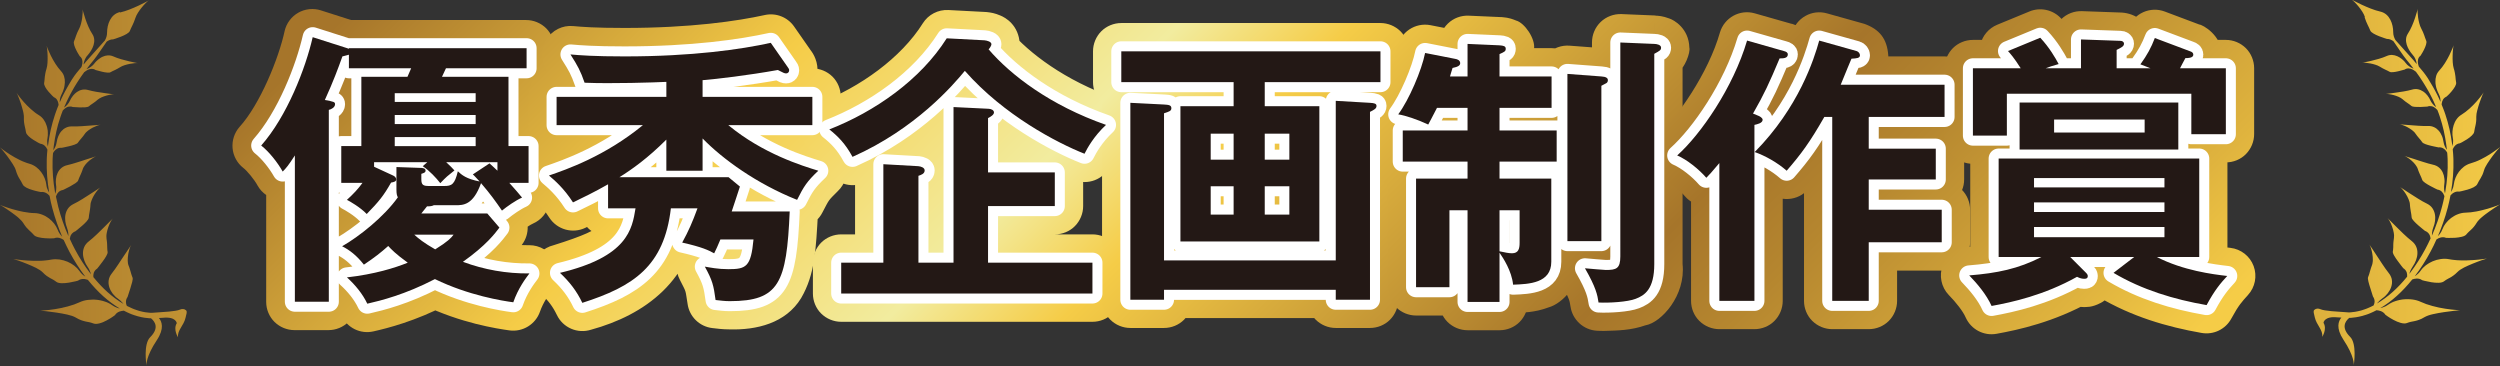 <?xml version="1.0" encoding="UTF-8"?><svg id="_レイヤー_2" xmlns="http://www.w3.org/2000/svg" xmlns:xlink="http://www.w3.org/1999/xlink" viewBox="0 0 441.81 64.72"><rect x="0" y="0" width="441.81" height="64.72" fill="#333333" stroke="none"/><defs><style>.cls-1{fill:url(#_名称未設定グラデーション_16-5);}.cls-2{fill:url(#_名称未設定グラデーション_16-6);}.cls-3{fill:url(#_名称未設定グラデーション_16-8);}.cls-4{stroke:#fff;stroke-linecap:round;stroke-linejoin:round;stroke-width:3.54px;}.cls-4,.cls-5{fill:none;}.cls-6{fill:url(#_名称未設定グラデーション_16-4);}.cls-7{fill:url(#_名称未設定グラデーション_16-2);}.cls-8{fill:url(#_名称未設定グラデーション_16);}.cls-9{clip-path:url(#clippath);}.cls-10{fill:url(#_名称未設定グラデーション_16-3);}.cls-11{fill:#231815;}.cls-12{fill:url(#_名称未設定グラデーション_16-7);}</style><clipPath id="clippath"><path class="cls-5" d="m86.82,64.72s0-.02,0-.03c0,.02,0,.03,0,.03m27.09,0s0-.01,0-.03c0,.02,0,.03,0,.03M417.89,3.07c.35,1.1.73,1.64,1,2.34.27.7,2.94,1.47,2.94,1.47.43-.01.82.16,1.15.41.47.69,1.85,2.72,2.23,3.17.22.27.45.55.69.85.21.26.42.54.64.83-.08-.03-.15-.06-.24-.1-.09-.04-.19-.1-.29-.15-.1-.06-.21-.12-.3-.2-.1-.07-.2-.16-.3-.25-.1-.09-.19-.2-.28-.32-.04-.06-.09-.12-.14-.18-.05-.06-.1-.11-.15-.17-.11-.11-.22-.22-.35-.32-.12-.1-.26-.2-.39-.28-.14-.09-.28-.17-.43-.23-.59-.26-1.24-.33-1.88-.04-.81.37-1.89.65-2.76.86-.44.1-.83.18-1.11.24-.28.06-.45.09-.45.09.23-.04.8,0,1.41.12.31.06.62.13.91.23.29.09.54.2.74.32.38.24.7.4.99.54.29.14.53.24.79.39.13.08.35.09.62.06.27-.02.58-.08.88-.15.6-.14,1.14-.3,1.14-.3.22-.15.45-.21.68-.21s.44.07.63.15c.19.08.35.18.46.27.11.08.18.14.18.14,0,0,.01-.01.02-.02.41.56.83,1.16,1.24,1.81.05.07.09.15.14.22.05.07.09.15.14.23.09.15.19.31.28.46.09.16.18.32.28.48.02.04.05.08.07.12.02.04.05.08.07.12.05.08.09.16.13.24.05.08.09.17.14.25.05.09.09.17.13.26.09.17.17.34.26.51.08.17.17.35.25.52.04.09.08.18.12.27.04.09.08.18.12.27.04.09.08.18.12.27.04.09.07.18.11.28h0s-.05-.03-.08-.06c-.09-.07-.17-.14-.26-.22-.09-.08-.18-.17-.26-.28-.09-.1-.17-.21-.24-.33-.08-.12-.15-.24-.21-.38-.03-.07-.06-.14-.1-.21-.04-.07-.08-.14-.12-.21-.09-.14-.18-.27-.28-.4-.11-.13-.22-.25-.34-.37-.06-.06-.12-.11-.19-.16-.06-.06-.14-.1-.2-.15-.28-.18-.58-.32-.91-.39-.33-.06-.67-.06-1.03.05-.46.13-.98.24-1.51.33-.52.09-1.05.17-1.52.23-.23.03-.45.06-.65.09-.2.03-.37.05-.52.07-.29.04-.47.05-.47.05.23-.02.8.05,1.4.21.08.02.15.04.22.07.08.02.15.05.22.07.15.05.29.11.43.17.27.12.51.26.68.41.16.14.32.27.46.38.07.05.14.1.21.15.07.05.13.09.2.14.26.18.48.33.7.52.11.09.34.15.62.17.28.02.62.03.95.02.65-.02,1.25-.07,1.25-.07.27-.11.53-.11.77-.06.06.01.12.03.17.05.05.02.11.04.16.07.1.05.2.11.28.18.17.13.31.27.4.38,0,.02.01.03.02.04.07.19.14.38.22.58.07.19.13.39.2.58.26.79.49,1.61.68,2.44.19.84.34,1.7.46,2.58.03.22.05.44.08.66,0,.05,0,.09.01.14-.13-.18-.26-.38-.36-.62-.03-.07-.05-.13-.08-.2-.03-.07-.05-.14-.07-.21-.04-.14-.08-.29-.1-.46-.02-.16-.05-.33-.1-.49-.04-.17-.1-.33-.17-.49-.07-.16-.15-.32-.24-.47-.09-.15-.19-.3-.31-.43-.12-.13-.25-.26-.38-.36-.07-.05-.14-.1-.22-.15-.07-.05-.15-.09-.23-.12-.32-.15-.68-.23-1.08-.21-.13,0-.26,0-.39,0s-.27,0-.41,0c-.28,0-.56-.02-.85-.04-.28-.02-.57-.04-.84-.06-.28-.02-.54-.04-.79-.06-.98-.07-1.74-.13-1.74-.13.12.01.33.06.57.14.24.08.52.2.8.35.14.07.28.15.41.24.14.08.27.17.39.26.12.09.23.19.33.28.05.05.1.09.14.14.02.02.04.05.06.07.01.02.03.05.05.07.12.19.24.35.36.49.11.15.22.28.33.4.22.25.4.46.57.72.04.07.12.13.22.18.1.06.23.11.37.17.28.1.64.2.97.28.34.08.67.15.91.2.24.05.4.08.4.08.32-.04.58.03.81.15.22.12.41.3.54.48.08.1.14.2.19.3,0,0,0,0,0,.01,0,.11.02.22.03.34,0,.11.01.22.02.33,0,.11.01.23.02.34,0,.11,0,.22.01.33.06,1.8-.09,3.64-.4,5.45-.02.13-.05.26-.07.39-.02-.05-.04-.1-.05-.16-.04-.13-.07-.27-.09-.42-.01-.07-.02-.15-.02-.22,0-.08,0-.15,0-.23s0-.16,0-.24c0-.08.02-.17.03-.25.03-.18.04-.36.05-.54,0-.18,0-.37-.03-.56-.02-.18-.06-.37-.1-.55-.05-.18-.12-.35-.19-.52-.08-.17-.17-.32-.28-.47-.11-.15-.23-.28-.38-.4-.28-.24-.63-.41-1.05-.5-.53-.12-1.11-.29-1.68-.47-.28-.09-.57-.18-.85-.27-.28-.09-.54-.17-.79-.26-.25-.08-.49-.15-.7-.22-.1-.03-.21-.06-.3-.09-.09-.03-.18-.06-.26-.09-.31-.11-.5-.17-.5-.17.06.02.14.06.24.11.05.03.09.06.15.09.05.03.1.07.16.1.11.07.23.15.35.24.06.05.12.09.18.14.06.05.12.1.18.15.06.06.12.11.18.17.06.06.12.12.18.17.11.12.22.24.32.37.1.12.18.25.25.37.04.06.07.12.1.18.03.06.05.12.07.17.04.11.07.22.11.32.04.1.07.19.11.28.04.09.08.18.11.26.04.08.07.16.11.24.03.08.07.15.1.23.04.07.07.15.1.22.06.15.12.29.17.44.04.15.24.33.5.52.26.18.59.38.91.55.33.17.64.33.87.45.23.11.39.19.39.19.33.05.59.18.78.37.19.18.32.41.41.64.02.06.04.12.06.18-.12.6-.25,1.2-.41,1.78-.23.89-.5,1.77-.8,2.63-.3.87-.64,1.72-1,2.55,0-.01,0-.02,0-.04,0-.14,0-.29.02-.45.01-.15.04-.32.08-.49.04-.17.09-.34.16-.51.28-.7.42-1.55.26-2.32-.04-.19-.09-.38-.17-.56-.08-.18-.17-.35-.28-.51-.23-.32-.54-.58-.95-.78-.51-.24-1.07-.57-1.6-.9-.54-.33-1.07-.68-1.54-.98-.92-.6-1.62-1.06-1.64-1.07.12.08.29.23.47.45.09.11.19.23.29.36.1.13.2.28.29.43.09.15.18.31.27.47.08.16.16.32.22.48.07.16.12.32.16.46.04.15.07.29.07.42.01.13.02.25.03.37.01.12.02.23.04.33.03.21.06.4.09.58.06.36.13.68.15,1.03.01.18.16.4.39.65.11.13.24.26.38.39.14.13.28.26.43.39.29.25.58.49.79.66.11.09.2.16.26.21.06.05.1.08.1.08.33.12.56.32.72.55.08.12.14.24.18.37.04.13.07.26.09.38,0,.02,0,.03,0,.05-.29.64-.6,1.26-.92,1.86-.82,1.54-1.74,2.97-2.72,4.25-.04.05-.07.09-.11.14.03-.11.06-.22.1-.33.06-.16.12-.32.21-.48.08-.16.18-.32.29-.49.46-.65.81-1.5.83-2.32.01-.41-.05-.82-.22-1.19-.16-.37-.43-.71-.8-1-.24-.18-.48-.38-.72-.6-.24-.21-.49-.44-.73-.67-.24-.23-.48-.46-.71-.69-.23-.23-.45-.45-.66-.65-.81-.81-1.43-1.44-1.45-1.45.05.05.11.13.18.22.06.1.13.21.21.35.07.13.15.28.22.44.07.16.14.32.2.5.07.17.12.35.17.53.05.18.09.36.12.54.02.09.03.17.04.26,0,.08.01.17.02.25,0,.16,0,.31-.02.44-.02.13-.04.26-.05.38-.01.12-.03.23-.04.34-.01.11-.02.22-.02.32,0,.1,0,.2-.01.29,0,.09,0,.19,0,.28,0,.09-.01.18-.02.27,0,.09-.01.18-.02.26-.01.09-.02.17-.04.26-.01.09,0,.2.05.32.04.13.11.27.2.42.08.15.19.32.3.48.11.17.23.33.35.49.24.33.48.63.65.86.18.23.3.37.3.37.31.2.5.46.6.73.09.26.1.52.08.77-.82,1.01-1.67,1.91-2.52,2.67-.95.85-1.91,1.54-2.81,2.07.04-.05.09-.11.13-.16.23-.27.5-.52.84-.76.34-.23.66-.54.93-.88.27-.35.49-.73.62-1.14.03-.1.06-.2.08-.31.02-.1.04-.21.05-.31,0-.1.01-.21.01-.31,0-.11-.02-.21-.03-.32-.03-.21-.09-.41-.19-.61-.09-.2-.21-.4-.37-.59-.19-.24-.39-.51-.58-.78-.2-.27-.39-.56-.58-.85-.19-.28-.38-.57-.56-.85-.18-.27-.36-.54-.52-.79-.16-.25-.32-.49-.46-.7-.14-.21-.27-.4-.37-.55-.21-.31-.34-.5-.34-.5.08.12.18.35.28.64.05.14.09.3.13.47.01.04.02.09.03.13,0,.04.02.09.03.13.02.09.03.18.05.27.03.18.05.37.07.55.02.18.02.36.02.54,0,.18-.02.34-.05.49-.01.08-.03.15-.04.22-.02.07-.04.13-.06.19-.02.06-.04.12-.06.17-.02.05-.04.11-.06.16-.04.11-.07.21-.1.31-.06.19-.11.38-.16.54-.02.09-.05.17-.07.25-.02.08-.05.16-.07.23-.01.04-.03.08-.04.11l-.02.06-.02.06c-.03.07-.06.15-.09.22-.02.04-.03.08-.03.14,0,.05,0,.11,0,.17.01.13.04.29.08.46.08.34.2.74.33,1.14.12.4.25.77.33,1.05.09.28.15.47.15.47.22.32.3.63.29.93,0,.08-.01.15-.03.22-.01.07-.03.14-.06.21-.02.07-.05.14-.08.2,0,0-.01.02-.02.03-.35.18-.68.34-1.01.47-.11.05-.22.09-.32.13-.11.04-.21.08-.32.11-.1.04-.2.07-.3.1-.1.03-.19.06-.29.09-.76.2-1.36.28-1.77.31-.05,0-.1,0-.15.01-.02,0-.04,0-.07,0-.02,0-.04,0-.06,0-.08,0-.15,0-.2,0-.1,0-1.54-.11-1.54-.11,0,0-2.68-.13-3.35-.45-.36-.17-.8-.15-1.08.12-.25.23-.06.66.08,1.32.32,1.42,1.49,2.23,1.31,3.45,0,0,.91-1.36.23-2.49,0,0,.1-1.2,2.45-.96,0,0,.33.02.71.04-.52.61-1.01,1.84.36,3.91,1.96,2.95,1.85,4.36,1.82,4.57.05-.32.58-3.86-.63-5.07-1.59-1.59-.94-2.7-.16-3.36.02,0,.03,0,.04,0h.07s.05,0,.08,0c.05,0,.11,0,.16-.01.46-.03,1.14-.12,1.98-.34.1-.03.21-.06.32-.1.11-.03.22-.06.33-.1.11-.04.23-.08.35-.12.12-.05.23-.09.35-.14.36-.15.75-.33,1.14-.54.26.02.52.07.77.16.31.12.6.32.8.64,0,0,.16.12.42.3.26.18.62.41,1.03.62.2.11.41.21.63.3.21.09.43.16.64.22.41.11.8.14,1.06.03.13-.05.26-.1.38-.13.12-.04.23-.07.34-.09.22-.05.44-.09.66-.13.11-.03.23-.05.36-.09.06-.02.13-.04.2-.06.07-.02.14-.05.21-.07.14-.05.29-.12.46-.19.16-.08.34-.18.53-.29.2-.11.42-.21.67-.3.26-.09.54-.17.84-.23.3-.07.61-.13.93-.19.32-.06.65-.11.97-.16,1.28-.19,2.49-.32,2.86-.34,0,0-.07,0-.2-.01-.13,0-.32-.02-.56-.04-.24-.02-.52-.05-.83-.08-.31-.03-.66-.08-1.02-.14-.72-.11-1.52-.27-2.27-.48-.76-.2-1.48-.46-2.06-.73-.46-.22-.97-.35-1.49-.42-.26-.04-.52-.05-.78-.05-.13,0-.26,0-.39,0-.13,0-.26.02-.39.03-.06,0-.13.02-.19.02-.07,0-.13.02-.19.03-.13.02-.25.04-.37.07-.12.03-.24.06-.36.09-.12.03-.24.07-.35.11-.12.04-.23.08-.34.12-.11.05-.22.1-.32.15-.21.1-.4.22-.59.35-.09.06-.18.13-.28.18-.1.05-.19.1-.28.15-.19.09-.38.15-.56.21-.05.01-.09.02-.14.04-.04,0-.08.02-.12.02.95-.56,1.95-1.28,2.93-2.17.93-.83,1.84-1.81,2.71-2.89.11-.04.22-.08.33-.1.15-.03.31-.05.47-.06.32,0,.65.07.95.29,0,0,.05.02.13.04.08.02.2.06.35.09.29.07.7.16,1.13.23.43.07.89.11,1.28.1.1,0,.2-.01.29-.02.09-.01.18-.03.26-.05.16-.04.29-.1.39-.17.1-.08.19-.15.28-.2.09-.06.18-.12.27-.17.09-.05.18-.1.27-.15.09-.05.18-.09.27-.14.37-.21.79-.47,1.33-1.02.27-.28.69-.54,1.17-.79.24-.12.5-.25.77-.36.27-.12.54-.23.81-.34.27-.11.54-.21.79-.31.25-.09.5-.18.71-.26.43-.15.78-.26.94-.3,0,0-.07.01-.19.03-.12.02-.3.05-.52.07-.22.03-.48.06-.77.09-.29.03-.62.06-.96.08-.35.02-.7.04-1.08.05-.37,0-.75,0-1.12,0-.18,0-.37-.02-.55-.02-.18-.01-.36-.02-.54-.05-.35-.03-.68-.08-.99-.14-.24-.05-.48-.07-.73-.07-.25,0-.49.01-.73.05-.48.07-.96.2-1.4.39-.88.38-1.64.95-2.11,1.64-.12.17-.25.33-.39.47-.14.14-.28.26-.42.37-.08.06-.16.1-.24.15,1-1.31,1.95-2.78,2.79-4.36.37-.68.71-1.39,1.03-2.12.22-.15.46-.28.74-.35.15-.04.3-.05.46-.05.16,0,.32.04.49.11,0,0,.75.04,1.58-.01.42-.03.85-.09,1.21-.18.37-.09.66-.23.8-.41.07-.09.14-.17.21-.24.07-.08.14-.15.21-.21.14-.13.28-.26.43-.4.15-.14.31-.29.47-.49.17-.2.34-.44.53-.75.09-.15.22-.31.37-.47.15-.16.32-.33.52-.49.09-.08.19-.16.3-.25.1-.08.2-.16.31-.24.21-.16.44-.32.65-.48.22-.15.43-.3.64-.44.2-.14.4-.27.58-.39.18-.12.34-.22.47-.3.13-.08.24-.14.32-.18,0,0-.06.02-.17.07-.11.04-.26.11-.46.18-.39.14-.94.34-1.56.52-.31.09-.64.18-.98.26-.17.04-.34.08-.51.12-.17.04-.35.07-.52.11-.69.13-1.37.21-1.97.22-.47.01-.92.11-1.35.28-.43.16-.82.4-1.18.66-.71.54-1.26,1.25-1.54,2-.19.51-.49.91-.8,1.22.33-.77.64-1.55.92-2.35.31-.88.59-1.79.83-2.71.18-.7.34-1.42.48-2.14,0,0,0-.01.01-.02.09-.1.18-.19.29-.28.11-.09.22-.17.35-.23.26-.13.55-.2.89-.15,0,0,.18-.03.45-.09.27-.06.64-.15,1.01-.26.19-.06.38-.12.57-.19.18-.07.36-.15.52-.23.32-.17.56-.36.65-.56.09-.2.18-.37.28-.53.1-.17.2-.32.3-.5.11-.17.21-.36.32-.6.05-.12.11-.24.15-.38.05-.14.1-.29.15-.46.05-.17.12-.35.22-.54.09-.19.21-.38.34-.59.12-.2.27-.41.41-.62.14-.21.29-.41.44-.62.08-.1.15-.2.23-.3.07-.1.15-.19.22-.28.14-.18.28-.36.41-.51.25-.3.46-.53.57-.63,0,0-.19.15-.5.38-.16.11-.35.25-.56.4-.21.15-.46.32-.71.48-.52.33-1.11.67-1.71.96-.15.07-.3.14-.45.21-.15.07-.3.12-.45.18-.3.11-.58.21-.86.29-.22.06-.42.14-.61.24-.2.1-.38.21-.55.34-.34.26-.64.57-.89.9-.5.67-.81,1.46-.9,2.21-.04.37-.15.71-.29,1-.07.13-.14.25-.21.37,0-.02,0-.03.01-.05.32-1.87.47-3.77.42-5.64,0-.12,0-.23-.01-.35,0-.12-.01-.24-.02-.35,0-.12-.02-.23-.02-.35,0-.11-.02-.23-.03-.35,0-.11-.02-.23-.03-.34,0-.04,0-.07-.01-.11.01-.03.02-.05.03-.08.1-.22.24-.45.44-.63.2-.18.45-.32.78-.36,0,0,.04-.02.11-.05.07-.03.16-.08.28-.14.23-.12.54-.3.85-.5.31-.2.63-.43.87-.67.24-.23.41-.47.43-.67.06-.41.14-.74.23-1.13.02-.1.04-.2.06-.31.02-.11.03-.22.05-.34.01-.12.02-.25.03-.39,0-.14.01-.29,0-.46,0-.17.01-.35.04-.54.01-.1.03-.19.06-.3.02-.1.04-.21.07-.31.05-.21.11-.43.18-.65.03-.11.07-.22.1-.33.04-.11.07-.22.11-.33.07-.21.15-.42.22-.62.08-.2.14-.38.21-.55.13-.33.25-.59.33-.72,0,0-.13.18-.34.48-.11.14-.24.32-.4.51-.15.19-.32.39-.51.61-.38.43-.82.88-1.28,1.29-.46.41-.95.79-1.4,1.06-.18.11-.34.23-.49.37-.15.14-.28.29-.39.45-.23.32-.39.68-.51,1.05-.06.19-.11.38-.14.57-.04.19-.06.38-.07.57,0,.09,0,.19,0,.29,0,.09,0,.19,0,.28.01.19.04.37.07.55.02.09.03.17.04.26,0,.09.01.17.01.25,0,.17-.01.32-.03.47-.03.17-.07.32-.11.46-.01-.12-.03-.24-.04-.37-.12-.91-.28-1.8-.47-2.67-.2-.87-.44-1.71-.71-2.53-.07-.2-.14-.4-.21-.61-.08-.2-.15-.39-.23-.59-.07-.2-.16-.39-.23-.58h0c0-.06,0-.11.01-.17.03-.23.09-.47.22-.69.12-.22.32-.41.6-.53,0,0,.12-.11.3-.27.18-.17.41-.41.63-.68.22-.26.44-.56.6-.84.15-.27.24-.53.2-.72-.02-.1-.03-.19-.04-.28-.01-.09-.02-.18-.04-.27-.02-.18-.04-.36-.05-.56-.02-.2-.05-.4-.1-.63-.02-.12-.05-.24-.08-.37-.03-.13-.07-.27-.12-.41-.18-.59-.21-1.46-.19-2.27.01-.4.03-.79.07-1.1.03-.31.07-.56.11-.69,0,0-.07.19-.19.5-.12.3-.31.73-.54,1.2-.11.23-.24.48-.38.72-.14.25-.29.5-.44.74-.15.24-.32.47-.48.69-.17.22-.34.42-.51.61-.27.29-.45.61-.55.96-.05.17-.09.35-.11.53-.02.18-.02.36-.02.55,0,.19.03.37.06.55.02.09.03.18.05.27.02.09.04.18.07.27.11.35.24.69.4.99.08.15.14.3.19.45.02.08.05.15.06.22.02.07.03.14.04.22.03.19.03.36.03.53-.01-.02-.02-.05-.03-.07-.04-.1-.08-.19-.13-.28-.04-.09-.08-.18-.12-.28-.09-.18-.17-.36-.26-.54-.09-.18-.18-.35-.27-.53-.05-.09-.09-.17-.14-.26-.04-.09-.09-.17-.14-.26-.05-.08-.09-.17-.14-.25-.02-.04-.05-.08-.07-.13-.02-.04-.05-.08-.07-.12-.1-.17-.19-.33-.29-.49-.1-.16-.19-.32-.29-.48-.05-.08-.1-.16-.14-.24-.05-.08-.1-.15-.14-.23-.49-.77-1.06-1.45-1.6-2.08,0-.02-.01-.03-.02-.06-.05-.14-.11-.33-.14-.55-.03-.22-.03-.45.03-.68.06-.23.19-.45.42-.62,0,0,.08-.12.2-.32.12-.19.28-.46.42-.75.29-.58.54-1.25.4-1.57-.28-.65-.38-1.25-.9-2.21-.13-.24-.24-.54-.33-.88-.09-.33-.16-.69-.21-1.03-.1-.68-.12-1.3-.06-1.54,0,0-.04.18-.13.47-.08.29-.2.69-.35,1.14-.3.9-.74,1.99-1.26,2.77-.2.31-.31.63-.33.96-.03.33.02.67.12,1,.2.66.61,1.29,1.04,1.78.11.12.2.25.29.37.08.13.15.25.2.38.11.25.17.49.21.71.01.07.01.13.02.19-.18-.21-.36-.43-.52-.63-.18-.22-1.96-2.2-3.24-3.62-.22-.38-.39-.85-.39-1.38,0-1.44-.6-3.27-2.29-3.65-2.13-.48-5.05-2.11-5.08-2.13.49.28,2.02,1.97,2.36,3.07M21.21,2.13c-1.69.38-2.29,2.21-2.29,3.65,0,.53-.17,1-.39,1.38-1.28,1.42-3.06,3.4-3.24,3.62-.16.2-.34.42-.52.63,0-.06.01-.12.02-.19.04-.21.1-.46.21-.71.06-.13.12-.25.2-.38.08-.12.17-.25.29-.37.43-.49.84-1.12,1.04-1.78.1-.33.15-.67.12-1-.03-.33-.13-.66-.33-.96-.52-.77-.96-1.87-1.26-2.77-.15-.45-.27-.85-.35-1.14-.08-.29-.13-.47-.13-.47.06.24.04.86-.06,1.54-.05.34-.12.7-.21,1.03-.09.34-.2.64-.33.88-.52.96-.62,1.56-.9,2.21-.14.33.11.99.4,1.57.14.29.3.56.42.75.12.2.2.32.2.32.23.18.36.39.42.62.06.23.06.46.03.68-.03.22-.09.41-.14.55,0,.02-.01.04-.02.06-.54.63-1.11,1.31-1.6,2.08-.05.08-.1.15-.15.23-.05.08-.1.16-.14.24-.1.16-.19.32-.29.48-.09.16-.19.32-.28.49-.02.04-.05.08-.07.12-.02.04-.05.08-.07.13-.04.08-.09.17-.14.25-.05.09-.1.17-.14.26-.05.09-.09.17-.14.26-.09.17-.18.35-.27.53-.09.18-.17.36-.26.54-.05.1-.08.19-.12.28-.04.09-.08.18-.13.28-.01.02-.02.05-.03.07,0-.17,0-.34.03-.53,0-.07.02-.14.04-.22.02-.07.04-.15.06-.22.05-.15.11-.3.19-.45.17-.3.3-.64.4-.99.03-.09.05-.18.07-.27.02-.09.04-.18.05-.27.03-.18.05-.36.06-.55,0-.18,0-.36-.02-.55-.02-.18-.06-.36-.11-.53-.11-.35-.29-.67-.56-.96-.17-.18-.34-.39-.51-.61-.17-.22-.33-.45-.48-.69-.15-.24-.3-.49-.44-.74-.14-.25-.27-.49-.38-.72-.23-.47-.42-.9-.54-1.2-.12-.31-.19-.5-.19-.5.04.13.08.38.11.69.04.32.06.7.07,1.1.02.81,0,1.68-.19,2.27-.05.14-.09.28-.12.41-.03.13-.06.25-.08.37-.04.23-.08.44-.1.63-.02.2-.04.38-.05.56,0,.09-.02.18-.03.27-.01.09-.03.19-.04.28-.03.19.05.45.2.72.15.28.37.57.6.84.23.27.45.5.63.68.18.17.29.27.29.27.29.12.48.31.6.53.13.22.19.46.22.69,0,.06,0,.11.01.16h0c-.08.19-.16.39-.23.58-.07.2-.15.39-.22.59-.07.2-.14.4-.21.61-.27.82-.51,1.66-.71,2.53-.19.87-.35,1.76-.47,2.67-.02.12-.03.25-.04.37-.04-.14-.09-.3-.11-.46-.02-.15-.03-.31-.03-.47,0-.08,0-.17.01-.25,0-.09.02-.17.04-.26.03-.18.06-.36.07-.55,0-.09,0-.19,0-.28,0-.1,0-.19,0-.29,0-.19-.03-.38-.07-.57-.03-.19-.07-.38-.14-.57-.12-.38-.28-.73-.51-1.05-.11-.16-.24-.31-.39-.45-.14-.14-.31-.26-.49-.37-.46-.27-.94-.65-1.4-1.06-.46-.41-.9-.86-1.28-1.29-.19-.21-.36-.42-.51-.61-.15-.19-.29-.36-.4-.51-.22-.29-.34-.48-.34-.48.08.12.2.38.33.72.07.16.14.35.21.55.08.2.15.41.22.62.03.11.07.22.1.33.04.11.07.22.1.33.07.22.13.44.18.65.03.1.05.21.07.31.02.1.04.2.05.3.03.19.05.37.04.54,0,.16,0,.32,0,.46,0,.14.02.27.03.39.01.12.03.24.05.34.02.11.04.21.06.31.09.39.17.72.23,1.13.03.2.19.44.43.67.24.24.56.47.87.67.31.2.62.37.85.5.11.06.21.11.28.14.07.04.11.05.11.05.33.04.58.18.78.36.2.18.34.41.44.63.02.03.02.05.03.08,0,.04,0,.07-.01.11,0,.11-.02.23-.03.34-.01.11-.02.23-.03.35,0,.11-.01.23-.02.35,0,.11-.01.23-.02.35,0,.11,0,.23-.01.35-.05,1.86.1,3.77.42,5.64,0,.02,0,.03,0,.05-.07-.11-.15-.24-.21-.37-.14-.29-.25-.62-.28-1-.09-.75-.4-1.54-.9-2.21-.25-.34-.55-.65-.89-.9-.17-.13-.35-.24-.55-.34-.19-.1-.39-.18-.61-.24-.27-.07-.56-.17-.86-.29-.15-.06-.29-.12-.45-.18-.15-.07-.3-.14-.45-.21-.6-.29-1.19-.63-1.71-.96-.26-.17-.5-.33-.72-.48-.22-.15-.4-.28-.56-.4-.32-.23-.5-.38-.5-.38.12.1.32.33.57.63.12.15.26.32.41.51.07.09.14.19.22.28.07.1.15.2.22.3.15.21.3.41.44.62.15.21.29.41.41.62s.24.4.34.59c.09.19.17.37.21.54.05.17.1.32.15.46.05.14.1.26.16.38.1.23.21.42.32.6.11.18.21.33.3.5.1.16.19.33.28.53.09.2.34.39.65.56.16.08.33.16.52.23.18.07.38.13.57.19.38.12.74.2,1.01.26.27.06.45.09.45.09.34-.05.64.02.89.15.13.06.24.14.35.23.11.09.2.18.29.28,0,0,0,.01.01.02.14.72.29,1.44.48,2.14.24.92.52,1.82.83,2.71.28.8.59,1.58.92,2.35-.31-.31-.61-.7-.8-1.22-.28-.74-.83-1.45-1.54-2-.36-.27-.75-.5-1.18-.66-.43-.17-.88-.27-1.35-.28-.6,0-1.28-.1-1.97-.22-.17-.03-.35-.07-.52-.11-.17-.04-.34-.08-.51-.12-.34-.08-.67-.17-.98-.26-.62-.18-1.17-.38-1.56-.52-.2-.07-.35-.14-.46-.18-.11-.04-.17-.07-.17-.07.07.04.18.1.32.18.13.08.29.18.48.3.18.11.37.24.58.39.21.14.42.29.64.44.22.16.44.32.65.48.11.08.21.16.31.24.1.08.2.17.3.25.19.16.36.33.51.49.15.16.28.32.37.47.19.31.37.55.53.75.17.2.32.35.47.49.15.14.29.26.43.4.07.07.14.14.21.21.07.08.14.16.22.24.14.18.43.32.8.41.37.1.8.15,1.21.18.83.06,1.58.01,1.58.01.17-.07.33-.1.49-.11.16,0,.31.01.46.05.28.07.52.2.74.35.33.72.67,1.43,1.03,2.12.85,1.58,1.79,3.05,2.79,4.36-.08-.05-.16-.09-.23-.15-.14-.11-.29-.23-.42-.37-.14-.14-.26-.3-.39-.47-.48-.69-1.23-1.26-2.11-1.64-.44-.18-.91-.32-1.4-.39-.24-.03-.49-.05-.73-.05-.24,0-.49.03-.73.07-.3.06-.64.11-.99.14-.17.02-.35.03-.54.05-.18,0-.36.02-.55.02-.37.01-.75.01-1.12,0-.37,0-.73-.03-1.07-.05-.34-.02-.67-.05-.96-.08-.29-.03-.55-.06-.78-.09-.22-.03-.4-.05-.52-.07-.12-.02-.19-.03-.19-.03.17.04.51.15.95.3.22.08.46.17.71.26.26.09.52.2.79.31.27.11.54.22.81.34.27.12.52.24.77.36.49.25.9.51,1.17.79.54.56.96.81,1.33,1.02.09.05.18.1.27.14.09.05.18.1.27.15.09.05.18.11.27.17.09.06.18.13.28.2.1.08.23.13.39.17.08.02.17.03.26.05.09.01.19.02.29.02.4.01.85-.03,1.28-.1.43-.07.83-.16,1.13-.23.15-.04.27-.07.35-.09.08-.02.13-.04.13-.04.3-.22.63-.29.95-.29.16,0,.31.02.46.06.11.02.22.06.33.1.87,1.08,1.79,2.06,2.71,2.89.98.88,1.98,1.6,2.93,2.17-.04,0-.08-.02-.11-.02-.04-.01-.09-.02-.14-.04-.18-.05-.38-.12-.56-.21-.09-.04-.19-.09-.28-.15-.09-.05-.18-.12-.28-.18-.19-.13-.38-.25-.59-.35-.11-.05-.21-.1-.32-.15-.11-.04-.22-.09-.34-.12-.11-.04-.23-.08-.35-.11-.12-.03-.24-.06-.36-.09-.12-.02-.25-.05-.37-.07-.06-.01-.13-.02-.19-.03-.06,0-.13-.01-.19-.02-.13-.01-.26-.02-.39-.03-.13,0-.26,0-.39,0-.26,0-.52.02-.78.05-.51.06-1.02.2-1.48.42-.58.27-1.3.53-2.06.73-.75.21-1.55.37-2.27.48-.36.06-.71.11-1.02.14s-.59.06-.83.08c-.23.02-.43.03-.56.04-.13,0-.2.01-.2.01.37.02,1.58.15,2.86.34.32.05.64.1.97.16.32.06.64.12.94.19.3.07.58.15.84.23.26.09.48.19.67.3.19.11.37.21.53.29.17.08.32.14.46.19.07.02.14.05.21.07.07.02.13.04.2.06.13.03.24.06.36.09.23.05.44.08.66.13.11.02.22.05.34.09.12.03.24.08.38.13.27.11.65.08,1.07-.03.2-.05.42-.13.64-.22.21-.09.42-.19.62-.3.41-.21.77-.45,1.03-.62.26-.18.42-.3.42-.3.2-.32.49-.52.8-.64.25-.09.52-.13.77-.16.39.2.77.39,1.14.54.12.05.24.1.35.14.12.04.23.08.35.12.11.04.22.07.33.1.11.04.21.07.32.1.84.23,1.52.31,1.98.34.06,0,.11,0,.16.01.02,0,.05,0,.07,0h.07s.03,0,.04,0c.78.66,1.43,1.77-.16,3.36-1.21,1.21-.68,4.75-.63,5.07-.03-.21-.14-1.62,1.82-4.57,1.37-2.07.88-3.3.36-3.91.39-.02.71-.04.71-.04,2.35-.24,2.45.96,2.45.96-.68,1.13.23,2.49.23,2.49-.18-1.22,1-2.04,1.32-3.45.15-.66.34-1.09.09-1.32-.28-.27-.72-.29-1.08-.12-.68.32-3.36.45-3.36.45,0,0-1.43.11-1.54.11-.05,0-.12,0-.2,0-.02,0-.04,0-.06,0-.02,0-.04,0-.06,0-.05,0-.09,0-.15-.01-.41-.03-1.02-.1-1.77-.31-.1-.02-.19-.06-.29-.09-.1-.03-.2-.06-.3-.1-.1-.03-.21-.07-.32-.11-.11-.04-.21-.08-.32-.13-.32-.13-.66-.29-1.01-.47,0-.01-.01-.02-.01-.03-.03-.07-.06-.13-.08-.2-.02-.07-.04-.14-.05-.21-.02-.07-.02-.15-.02-.22-.01-.3.07-.62.29-.93,0,0,.06-.18.15-.47.09-.28.21-.66.34-1.05.12-.4.24-.8.33-1.14.04-.17.07-.33.08-.46,0-.06,0-.12,0-.17,0-.05-.01-.1-.03-.14-.03-.07-.07-.15-.09-.22l-.02-.06-.02-.06s-.02-.07-.04-.11c-.02-.08-.05-.16-.07-.23-.02-.08-.05-.16-.07-.25-.05-.17-.1-.35-.16-.54-.03-.1-.06-.2-.1-.31-.02-.05-.04-.11-.06-.16-.02-.06-.04-.11-.07-.17-.02-.06-.04-.12-.06-.19-.02-.07-.03-.14-.05-.22-.02-.15-.04-.31-.04-.49,0-.17,0-.35.02-.54.01-.18.03-.37.07-.55.01-.09.03-.18.05-.27,0-.04.02-.09.03-.13.01-.04.02-.09.03-.13.04-.17.09-.33.13-.47.1-.29.2-.51.28-.64,0,0-.12.19-.33.5-.1.16-.23.35-.37.55-.14.21-.3.45-.47.7-.17.25-.34.52-.53.79-.18.28-.37.57-.56.85-.19.28-.39.57-.58.85-.19.27-.39.54-.58.78-.15.19-.28.39-.37.59-.09.2-.15.4-.18.61-.02.1-.03.21-.03.32,0,.1,0,.21.01.31,0,.11.02.21.05.31.02.1.05.2.08.31.13.41.35.79.61,1.14.27.34.59.65.93.88.34.24.61.49.83.76.04.06.09.11.14.16-.9-.53-1.86-1.22-2.81-2.07-.86-.77-1.7-1.67-2.52-2.67-.02-.25-.01-.51.08-.77.1-.27.28-.53.59-.73,0,0,.12-.15.3-.37.18-.23.42-.53.65-.86.12-.16.23-.33.35-.49.11-.16.21-.33.3-.48.09-.15.15-.29.2-.42.05-.13.06-.24.05-.32-.01-.09-.03-.17-.04-.26,0-.09-.01-.17-.02-.26,0-.09,0-.17-.01-.27,0-.09,0-.18-.01-.28,0-.1,0-.19-.01-.29,0-.1-.01-.21-.02-.32,0-.11-.02-.22-.04-.34-.01-.12-.03-.25-.05-.38-.02-.13-.02-.28-.02-.44,0-.08.01-.16.02-.25.01-.09.03-.17.04-.26.03-.18.07-.36.12-.54.05-.18.11-.36.17-.53.06-.18.13-.34.2-.5.07-.16.15-.31.21-.44.07-.13.14-.25.21-.35.07-.1.13-.17.18-.22,0,0-.63.63-1.45,1.45-.21.21-.43.43-.66.65-.23.23-.47.46-.71.69-.24.23-.49.45-.73.67-.24.22-.49.42-.72.6-.37.29-.64.63-.8,1-.16.38-.23.78-.22,1.19.03.83.37,1.67.83,2.32.12.16.21.33.29.49.08.16.15.32.2.48.04.11.07.22.1.33-.04-.05-.08-.09-.11-.14-.97-1.27-1.9-2.7-2.72-4.25-.32-.6-.62-1.22-.91-1.86,0-.02,0-.04,0-.05.02-.13.05-.26.09-.38.04-.13.1-.26.18-.37.16-.23.39-.43.72-.55,0,0,.03-.03.1-.08.06-.05.15-.12.26-.21.21-.17.5-.41.79-.66.14-.13.29-.26.43-.39.14-.13.27-.26.38-.39.22-.25.38-.48.39-.65.02-.35.09-.67.15-1.03.03-.18.07-.37.09-.58.02-.11.03-.22.04-.33.01-.12.02-.24.03-.37,0-.13.03-.27.07-.42.04-.15.1-.31.16-.46.06-.16.14-.32.22-.48.08-.16.17-.32.27-.47.1-.15.2-.29.29-.43.1-.13.2-.25.29-.36.19-.22.36-.38.47-.45,0,0-.71.46-1.64,1.07-.47.31-1,.65-1.54.98-.54.33-1.09.66-1.61.9-.4.2-.72.46-.95.78-.11.16-.21.33-.28.51-.08.18-.13.37-.17.56-.15.77-.01,1.62.26,2.32.07.17.12.34.16.51.04.17.07.33.08.49.02.16.02.31.02.45,0,.01,0,.03,0,.04-.36-.83-.7-1.68-1-2.55-.3-.86-.57-1.74-.8-2.63-.15-.59-.28-1.18-.4-1.78.02-.06.03-.12.05-.18.09-.23.22-.46.41-.64.2-.19.45-.32.78-.37,0,0,.15-.07.39-.19.24-.12.55-.28.88-.45.32-.18.65-.37.92-.55.26-.18.46-.36.5-.52.05-.15.11-.3.17-.44.03-.07.06-.15.1-.22.03-.07.07-.15.1-.23.04-.08.07-.16.11-.24.04-.08.07-.17.11-.26.04-.09.07-.18.11-.28.04-.1.08-.21.11-.32.02-.05.04-.11.07-.17.03-.06.06-.12.09-.18.07-.12.16-.25.25-.37.1-.12.21-.25.32-.37.05-.06.11-.12.18-.17.06-.06.12-.11.18-.17.06-.05.12-.1.18-.15.06-.05.12-.1.19-.14.12-.09.24-.17.35-.24.06-.04.11-.07.16-.1.05-.03.1-.06.15-.09.09-.05.17-.09.23-.11,0,0-.19.07-.5.17-.08.03-.17.06-.26.09-.09.03-.19.06-.3.09-.21.07-.45.14-.7.22-.26.08-.52.17-.79.26-.28.09-.57.18-.85.27-.57.18-1.15.35-1.68.47-.42.09-.76.26-1.05.5-.14.12-.27.26-.38.4-.11.15-.21.31-.28.47-.08.17-.15.34-.2.52-.05.18-.08.36-.1.55-.02.19-.03.37-.03.56,0,.18.02.36.05.54.01.08.02.17.03.25,0,.08,0,.16,0,.24,0,.08,0,.16-.01.23,0,.08-.01.15-.02.22-.02.15-.05.29-.09.42-.01.05-.03.1-.05.16-.02-.13-.05-.26-.07-.39-.31-1.82-.46-3.65-.41-5.45,0-.11,0-.22.01-.33,0-.11.01-.22.02-.34,0-.11.01-.22.02-.33,0-.11.02-.22.03-.34,0,0,0-.01,0-.01.05-.1.11-.2.19-.3.14-.18.32-.36.54-.48.22-.12.49-.18.8-.15,0,0,.16-.03.4-.08.24-.05.57-.12.91-.2.34-.08.69-.18.97-.28.14-.05.27-.11.37-.17.1-.05.18-.11.22-.18.17-.25.35-.47.57-.72.11-.12.21-.26.33-.4.12-.15.24-.31.36-.49.02-.02.03-.05.05-.07.02-.02.04-.05.06-.07.04-.05.09-.1.14-.14.1-.09.21-.19.33-.28.12-.09.25-.18.39-.26.14-.09.28-.17.41-.24.28-.14.56-.26.8-.35.24-.08.44-.13.57-.14,0,0-.76.06-1.74.13-.25.02-.52.04-.79.06-.27.02-.55.04-.84.06-.28.01-.57.03-.85.04-.14,0-.28,0-.41,0s-.27,0-.39,0c-.4-.02-.76.06-1.08.21-.08.04-.16.08-.23.12-.08.05-.15.1-.22.15-.13.11-.26.23-.38.36-.12.13-.22.28-.31.43-.09.15-.17.31-.24.47-.07.16-.12.33-.17.49-.05.17-.08.33-.1.49-.02.16-.06.31-.1.46-.02.07-.05.14-.07.21-.02.07-.05.13-.08.2-.1.24-.23.44-.36.62,0-.04,0-.09.01-.14.03-.22.05-.44.08-.66.12-.88.27-1.74.46-2.58.19-.84.42-1.65.69-2.44.07-.2.14-.39.2-.58.07-.19.15-.39.22-.58,0-.02.01-.03.02-.04.09-.11.23-.25.4-.38.09-.07.18-.13.28-.18.05-.03.1-.05.16-.07.05-.02.11-.04.17-.05.23-.05.49-.05.76.06,0,0,.6.05,1.26.07.33.01.67,0,.95-.02.28-.03.51-.08.62-.17.22-.19.44-.34.71-.52.06-.04.13-.09.2-.14.07-.05.14-.1.21-.15.15-.11.3-.23.46-.38.17-.14.41-.28.68-.41.14-.06.28-.11.43-.17.07-.02.15-.05.22-.07.08-.02.15-.05.22-.07.6-.17,1.17-.24,1.4-.21,0,0-.18-.02-.47-.05-.15-.02-.32-.04-.52-.07-.2-.03-.42-.06-.65-.09-.47-.06-1-.14-1.52-.23-.53-.09-1.05-.2-1.51-.33-.36-.1-.71-.11-1.03-.05-.33.06-.63.2-.91.39-.07.05-.14.1-.2.15-.07.05-.13.11-.19.16-.12.12-.24.24-.34.37-.1.13-.2.27-.28.4-.04.07-.09.14-.12.21-.04.07-.07.14-.1.21-.06.14-.13.27-.21.38-.08.12-.16.23-.24.33-.09.1-.18.2-.27.28-.09.08-.17.16-.26.22-.03.02-.05.04-.08.06h0c.04-.1.08-.19.11-.28.04-.09.08-.18.12-.27.04-.09.08-.18.12-.27.04-.09.08-.18.12-.27.08-.18.17-.35.25-.52.08-.17.17-.34.26-.51.04-.08.08-.17.13-.26.04-.08.09-.16.14-.25.04-.08.09-.16.13-.24.02-.04.04-.08.07-.12.02-.04.05-.08.07-.12.09-.16.18-.32.27-.48.09-.16.19-.31.28-.46.05-.08.09-.15.14-.23.05-.08.09-.15.14-.22.41-.65.83-1.24,1.24-1.81,0,0,.02.02.02.02,0,0,.07-.06.18-.14.11-.08.27-.19.46-.27.19-.08.4-.15.63-.15s.46.05.68.21c0,0,.54.16,1.14.3.3.07.61.13.88.15.27.03.49.02.62-.06.26-.15.5-.26.79-.39.28-.14.6-.3.98-.54.2-.12.45-.23.74-.32.29-.09.6-.17.91-.23.61-.12,1.19-.17,1.42-.12,0,0-.17-.03-.45-.09-.28-.05-.67-.14-1.11-.24-.88-.21-1.96-.49-2.77-.86-.64-.29-1.3-.22-1.88.04-.15.06-.29.14-.42.23-.14.09-.27.18-.39.28-.12.1-.24.21-.35.32-.05.06-.11.11-.16.17-.05.06-.09.12-.14.18-.09.12-.18.22-.28.32-.1.09-.2.18-.3.25-.1.07-.2.14-.3.2-.1.06-.2.11-.29.15-.08.04-.16.07-.24.1.22-.29.43-.56.64-.83.24-.3.47-.58.69-.85.38-.45,1.76-2.49,2.23-3.17.33-.24.71-.42,1.15-.41,0,0,2.67-.77,2.94-1.47.27-.7.65-1.24,1-2.34.35-1.1,1.87-2.79,2.36-3.07-.02.01-2.95,1.65-5.08,2.13"/></clipPath><linearGradient id="_名称未設定グラデーション_16" x1="-547" y1="496.44" x2="-546" y2="496.44" gradientTransform="translate(241671.79 219364.83) scale(441.81 -441.81)" gradientUnits="userSpaceOnUse"><stop offset="0" stop-color="#a6752a"/><stop offset=".17" stop-color="#e2b740"/><stop offset=".22" stop-color="#f5cc47"/><stop offset=".39" stop-color="#f2ec9f"/><stop offset=".47" stop-color="#f5cc47"/><stop offset=".71" stop-color="#a6752a"/><stop offset=".78" stop-color="#b5862f"/><stop offset=".93" stop-color="#dfb33e"/><stop offset="1" stop-color="#f5cc47"/></linearGradient><linearGradient id="_名称未設定グラデーション_16-2" x1="-547" y1="496.05" x2="-546" y2="496.05" gradientTransform="translate(9784.88 199262.34) rotate(45) scale(270.15 -270.15)" xlink:href="#_名称未設定グラデーション_16"/><linearGradient id="_名称未設定グラデーション_16-3" x1="-547" y1="496.17" x2="-546" y2="496.17" gradientTransform="translate(9784.88 199262.34) rotate(45) scale(270.15 -270.15)" xlink:href="#_名称未設定グラデーション_16"/><linearGradient id="_名称未設定グラデーション_16-4" x1="-547" y1="496.3" x2="-546" y2="496.3" gradientTransform="translate(9784.88 199262.34) rotate(45) scale(270.15 -270.15)" xlink:href="#_名称未設定グラデーション_16"/><linearGradient id="_名称未設定グラデーション_16-5" x1="-547" y1="496.44" x2="-546" y2="496.44" gradientTransform="translate(9784.88 199262.34) rotate(45) scale(270.15 -270.15)" xlink:href="#_名称未設定グラデーション_16"/><linearGradient id="_名称未設定グラデーション_16-6" x1="-547" y1="496.58" x2="-546" y2="496.58" gradientTransform="translate(9784.88 199262.34) rotate(45) scale(270.15 -270.15)" xlink:href="#_名称未設定グラデーション_16"/><linearGradient id="_名称未設定グラデーション_16-7" x1="-547" y1="496.7" x2="-546" y2="496.7" gradientTransform="translate(9784.88 199262.34) rotate(45) scale(270.15 -270.15)" xlink:href="#_名称未設定グラデーション_16"/><linearGradient id="_名称未設定グラデーション_16-8" x1="-547" y1="496.83" x2="-546" y2="496.83" gradientTransform="translate(9784.88 199262.34) rotate(45) scale(270.15 -270.15)" xlink:href="#_名称未設定グラデーション_16"/></defs><g id="_レイヤー_1-2"><g class="cls-9"><rect class="cls-8" y="0" width="441.81" height="64.72"/></g><path d="m76.66,36.27c-.3.15-.6.2-1.2.2-.6.75-.75.95-1,1.25h11.65l2.15,2.5c-.75,1-2.35,3.15-6.45,6.05,3.75,1.4,7.75,2.1,11.75,2.05-.65.85-2,2.65-2.85,5.1-1.9-.25-7.9-1.2-13.85-4.1-5.3,2.75-9.55,3.8-11.95,4.35-.8-1.7-2.15-3.35-3.6-4.65,4.9-.55,8.55-1.7,10.75-2.6-2.1-1.5-3-2.45-3.45-2.95-1.35,1.2-2.3,1.95-4.3,3.3-1.3-1.65-2.55-2.6-3.85-3.25,3-1.7,7.45-5.25,9.85-8.65-.15-.3-.25-.55-.25-1.4v-3.95l4.2.15c.45,0,.95.05.95.5,0,.35-.45.45-.75.55v.95c0,1.05.35,1.2,1.4,1.2h2.65c1.3,0,1.85-.25,2.4-2.6.7.65,1.5,1.35,3.85,1.8-.2-.2-1-1.1-1.2-1.25l2.95-1.95c.7.65,1,.9,1.4,1.3v-1.5h-9.05c.7.65,1.05,1,1.45,1.45-1.25,1-1.4,1.1-2.5,2.25-.7-.9-1.9-2.2-3.1-3l.8-.7h-9.4v.8l3.25,1.5c.35.15.65.35.65.75,0,.35-.35.45-.9.55-1.3,2.3-2.15,3.35-4.3,5.55-1.15-1.2-3-2.25-3.5-2.5,1.2-1.1,1.95-1.9,2.75-3h-3.75v-6.5h3.55v-12.25h8.15l.65-1.5h-11v-2.4c-.3.1-.6.15-1.15.3-.75,2.1-1.6,4.4-3.1,7.7,1.6.3,1.8.35,1.8.75,0,.55-.65.9-1.1,1v33.9h-6v-25.85c-1.15,1.8-1.6,2.3-2.15,2.85-.9-1.6-2.4-3.5-3.8-4.6,4.55-5.15,7.85-13.65,9.1-19.15l5.95,1.9c.15.05.3.1.45.15v-.1h31.4v3.55h-14.25l-.7,1.5h11.75v12.25h3.55v6.5h-3.4c1.1,1.2,1.7,1.95,2.25,2.6-1.15.5-2.7,1.6-3.55,2.3-1.1-1.6-2.1-3-3.7-4.85-1.4,3.9-3.15,3.9-4.5,3.9h-3.85Zm-6.9-18.25h14.3v-1.55h-14.3v1.55Zm14.3,2.3h-14.3v1.6h14.3v-1.6Zm0,3.9h-14.3v1.6h14.3v-1.6Zm-10.85,17.25c.75.7,1.7,1.45,3.7,2.6,2.25-1.4,2.8-2,3.25-2.6h-6.95Z"/><path d="m124.16,30.17h-6.4v-5.5c-3.25,3.25-6.05,5.25-8.3,6.65h19.3l2,1.65c-.25.85-1.1,3.3-1.45,4.4h10.25c-.55,12.65-1.85,15.85-10.6,15.85-.9,0-1.6-.1-2.5-.2-.35-2.6-.55-3.45-1.9-5.9.9.15,2.3.45,4.15.45,3.15,0,4-.4,4.45-5.25h-5.85c-.45,1.1-.75,1.75-1.1,2.45-1-.55-2.1-1.1-5.65-1.9,1.15-2.1,1.8-3.6,2.7-6.05h-4.7c-1.2,10.25-6.6,13.8-15.65,16.7-1-2.1-2.25-3.7-3.95-5.3,11.95-2.85,12.75-7.7,13.35-11.4h-4.85v-4.25c-2.45,1.4-4.55,2.4-6.2,3.2-1.6-2.5-3.3-3.95-4.25-4.75,3.05-1.05,9.9-3.4,16.6-8.9h-15.25v-5h19.4v-2.65c-2.05.1-9.7.35-14.45.15-.75-2.15-1.2-2.95-2.5-5,1.6.15,4.2.35,9.55.35,12.05,0,20.65-1.25,25.85-2.4l3,4.3c.15.2.25.35.25.55,0,.25-.15.55-.55.55-.25,0-.4-.05-1.45-.6-5.3.95-10.8,1.6-13.3,1.8v2.95h19.4v5h-14.85c6.1,5.05,13.1,7.2,15.9,8.05-2,1.9-2.55,2.75-3.75,5.15-7.15-2.85-13.15-7.2-16.7-10.85v5.7Z"/><path d="m173.96,7.12c.5.05,1.25.25,1.25.7,0,.2-.25.65-.5.9,3.9,4.55,10.9,9.9,20.75,13.35-2.15,2-3.3,4.1-3.8,5.1-4.8-1.9-14.25-6.8-21.15-14.65-2.05,2.5-8.7,10.25-19.85,15.2-1.3-2.4-2.6-3.65-4.1-4.85,8.05-3.15,16.1-8.75,20.75-16.1l6.65.35Zm19.1,39.3v5.45h-44.4v-5.45h7.45v-17.4l6.2.35c.45.05,1.1.25,1.1.75,0,.6-.65.8-1.1.95v15.35h6.2v-27.5l6.15.3c.5,0,1,.25,1,.65s-.55.75-1.05,1v9.6h11.8v5.95h-11.8v10h18.45Z"/><path d="m223.51,18.77h9.65v23.9h-24.55v-23.9h9.4v-4.25h-19.85v-5.45h45.8v5.45h-20.45v4.25Zm12.55,27.25v-28.2l6.05.35c.8.05,1.15.15,1.15.55,0,.45-.35.65-1.15,1.05v33.2h-6.05v-1.75h-30.35v1.75h-5.95V18.17l5.95.3c.8.05,1.3.1,1.3.65,0,.5-.4.6-1.3.9v26h30.35Zm-18.05-22.4h-4.05v4.6h4.05v-4.6Zm-4.05,14.3h4.05v-5h-4.05v5Zm13.9-14.3h-4.35v4.6h4.35v-4.6Zm-4.35,14.3h4.35v-5h-4.35v5Z"/><path d="m259.35,13.51v-5.75l5.65.25c.7.05,1.1.15,1.1.6s-.2.55-1.1.95v3.95h9.2v5.55h-9.2v4h10.1v5.5h-10.1v3h9.15v14.7c0,3.8-3.95,3.95-6.75,4.05-.25-2.45-1.75-4.7-2.4-5.65v8.7h-5.65v-16.2h-3.2v13.6h-5.9v-19.2h9.1v-3h-11.45v-5.5h11.45v-4h-5.4c-1.05,2-1.15,2.25-1.55,2.95-1.8-.85-4-1.6-5.3-1.8,1.9-2.55,4.15-7.8,4.75-10.85l5.35,1.05c.35.05.85.25.85.75,0,.4-.35.65-1.35.85-.25.85-.35,1.1-.45,1.5h3.1Zm5.65,30.9c.95.2,1.6.35,2.2.35,1.15,0,1.35-.8,1.35-1.85v-5.75h-3.55v7.25Zm18-30.9c.85.05,1.15.3,1.15.65,0,.25-.1.45-.3.55-.3.15-.55.3-.85.45v27.45h-6V13.06l6,.45Zm9.35-5.75c.4,0,1.2.15,1.2.65,0,.45-.2.55-1.2,1.1v37.15c0,4.45-1.7,5.55-3.3,6.15-1.4.55-4.7.75-6.55.65-.2-1.35-.45-2.65-2.4-6.05.35.05,3.55.3,3.7.3,1.85,0,2.55-.25,2.55-2.4V7.51l6,.25Z"/><path d="m310.65,20.42c.3.1.85.4.85.75,0,.6-1,.8-1.45.9v31.1h-6.2v-24.35c-1.35,1.6-1.75,2.05-2.3,2.6-1.3-1.5-3.4-3.2-5.15-3.95,4.15-3.7,9.9-12,12.35-20.3l6.5,1.85c.4.1.7.25.7.6,0,.7-.85.7-1.45.7-1.85,4.4-2.7,6.25-4.7,9.75l.85.35Zm17.45-11.4c.35.1.6.45.6.75,0,.5-.55.55-1.5.6-.55,1.25-.65,1.6-1.9,4.6h18.35v5.7h-13.4v5.6h11.85v5.45h-11.85v5.35h12.9v5.75h-12.9v10.35h-6.45V20.67h-1.4c-2.55,4.45-4.05,6.5-6.65,9.5-1.65-1.45-3.8-2.65-5.65-3.3,7.8-7.9,10.5-16.45,11.4-19.7l6.6,1.85Z"/><path d="m377.16,45.42h-11.3l2.85,2.85c.1.1.25.3.25.5,0,.45-.3.5-.65.5-.5,0-.95-.2-1.25-.35-5.8,3.25-11.5,4.5-15.1,5.15-.9-2-2.5-3.9-3.95-5.4,4.95-.4,8.65-1.15,12.75-3.25h-7.55v-17.4h35.45v17.4h-7.5c4.7,2.4,9.85,3.05,12.45,3.35-1.15,1.25-2.2,2.45-3.65,5.15-5.75-1-11.4-2.7-16.45-5.7l3.65-2.8Zm-9.4-33.35v-5.1l7,.25c.25,0,.6.15.6.5,0,.45-.4.65-1.3,1.1v3.25h6c-.7-.3-1.35-.5-1.8-.7,1.2-1.65,1.9-2.95,2.55-4.65l6.25,2.35c.3.1.55.25.55.6,0,.6-1,.6-1.4.6-.15.3-.85,1.55-.95,1.8h8.1v11.65h-6.1v-7.15h-32.6v7.4h-6v-11.9h8.45c-1.2-1.9-1.85-2.6-2.25-3.05l5.7-2.35c1.6,1.7,2.7,3.6,3.25,4.65-1.2.35-1.7.5-2.3.75h6.25Zm17.2,14.35h-28.05v-8.3h28.05v8.3Zm-2.45,5.05h-23.05v1.65h23.05v-1.65Zm-23.05,6h23.05v-1.7h-23.05v1.7Zm0,4.45h23.05v-1.8h-23.05v1.8Zm3.55-18.5h16v-2.3h-16v2.3Z"/><path class="cls-7" d="m76.66,36.27l2.24,4.47c-1.2.63-2.68.75-3.44.73v-5l3.9,3.12c-.58.72-.72.92-1.06,1.33l-3.84-3.2v-5h11.65c1.46,0,2.83.63,3.79,1.74l2.15,2.5c1.53,1.77,1.61,4.39.21,6.26-.82,1.13-3.05,3.98-7.56,7.13l-2.89-4.08,1.75-4.68c3.07,1.15,6.34,1.74,9.61,1.74.11,0,.22,0,.33,0,1.91-.02,3.68,1.05,4.53,2.76.86,1.71.66,3.76-.5,5.28-.57.74-1.53,2.06-2.1,3.7-.78,2.24-3.03,3.63-5.38,3.32-2.19-.3-8.64-1.29-15.39-4.56l2.19-4.5,2.3,4.44c-5.79,3.01-10.6,4.21-13.14,4.79-2.3.53-4.64-.61-5.64-2.75-.4-.88-1.37-2.14-2.41-3.06-1.47-1.32-2.02-3.36-1.42-5.25s2.24-3.22,4.2-3.44c4.4-.49,7.62-1.52,9.41-2.26l1.89,4.63-2.91,4.07c-2.34-1.66-3.65-2.99-4.26-3.67l3.71-3.35,3.32,3.74c-1.44,1.29-2.74,2.31-4.82,3.71-2.18,1.47-5.1,1.01-6.72-1.05-.94-1.16-1.48-1.51-2.16-1.87-1.65-.83-2.71-2.49-2.76-4.34s.92-3.57,2.53-4.48c2.31-1.25,6.59-4.74,8.23-7.18l4.08,2.88-4.47,2.24c-.41-.61-.89-2.62-.78-3.64v-3.95c0-1.35.55-2.66,1.53-3.6.97-.94,2.3-1.45,3.65-1.4l4.2.15-.18,5v-5c.43.03,1.08-.06,2.42.41,1.32.2,3.76,2.8,3.53,5.09.05,2.62-2.08,4.47-2.88,4.76-.91.47-1.28.5-1.28.53l-1.6-4.74h5v.95h-3.93l2.29-2.97c1.77,1.46,1.64,2.96,1.64,2.97h-3.93l2.29-2.97-1.96,2.54v-3.38c0,.23.23-.3,1.96.83l-1.96,2.54v-3.38h2.65v1.5l-.35-1.43c.35-.1.35-.06.35-.07v1.5l-.35-1.43.84,3.39-2.97-1.88c.21-.5,1.46-1.44,2.13-1.51l.84,3.39-2.97-1.88,1.13.71-1.27-.45s0-.03.14-.26l1.13.71-1.27-.45c.02-.06.08-.26.16-.58.41-1.74,1.7-3.12,3.41-3.64,1.71-.52,3.55-.1,4.86,1.12.61.43-.33.08,1.39.55l-.94,4.91-3.54,3.53c-.29-.3-.47-.5-.72-.77l.11-.1-.06.08-.05.02.11-.1-.06.08c-1.29-.98-2.04-2.53-1.99-4.15.05-1.62.89-3.12,2.24-4.01l2.95-1.95c1.93-1.27,4.47-1.06,6.16.51.63.58.95.85,1.53,1.43l-3.54,3.54h-5v-1.5h5v5h-9.05v-5l3.4-3.67c.74.68,1.27,1.21,1.78,1.79.91,1.03,1.36,2.38,1.25,3.75-.12,1.37-.79,2.63-1.86,3.48-1.36,1.11-.92.69-2.01,1.8-1,1.05-2.42,1.61-3.87,1.54-1.45-.07-2.8-.78-3.69-1.92-.42-.58-1.49-1.65-1.93-1.91-1.29-.86-2.11-2.28-2.22-3.83-.1-1.55.53-3.07,1.7-4.09l.8-.7,3.29,3.76v5h-9.4v-5h5v.8h-5l2.1-4.54,3.25,1.5-2.1,4.54,1.95-4.6c.6.09,3.7,1.88,3.7,5.35.2,2-1.79,4.47-2.95,4.81-1.15.56-1.68.56-2.06.66l-.89-4.92,4.35,2.46c-1.41,2.56-2.87,4.37-5.08,6.59-.95.97-2.24,1.51-3.6,1.51-1.35,0-2.65-.56-3.59-1.54-.3-.4-2.07-1.5-2.13-1.49-1.47-.73-2.49-2.16-2.72-3.78s.36-3.27,1.57-4.38c1.09-1.01,1.48-1.44,2.09-2.26l4.04,2.94v5h-3.75c-1.32,0-2.6-.53-3.54-1.46s-1.46-2.22-1.46-3.54v-6.5c0-1.32.53-2.6,1.46-3.54.93-.93,2.22-1.46,3.54-1.46h3.55v5h-5v-12.25c0-1.32.53-2.6,1.46-3.54.93-.93,2.22-1.46,3.54-1.46h8.15v5l-4.59-1.99.65-1.5,4.59,1.99v5h-11c-1.32,0-2.6-.53-3.54-1.46s-1.46-2.22-1.46-3.54v-2.4h5l1.58,4.74c-.83.26-1.06.27-1.42.38l-1.31-4.82,4.71,1.68c-.76,2.14-1.69,4.64-3.26,8.09l-4.55-2.07.92-4.91c.85.18,1.25.18,2.43.61,1.38,0,3.87,3.99,3.45,5.06-.68,5.01-3.64,5.37-5.02,5.88l-1.08-4.88h5v33.9c0,1.32-.53,2.6-1.46,3.54s-2.22,1.46-3.54,1.46h-6c-1.32,0-2.6-.53-3.54-1.46s-1.46-2.22-1.46-3.54v-25.85h5l4.21,2.69c-1.17,1.87-2.09,2.98-2.83,3.7-1.11,1.11-2.66,1.63-4.22,1.41-1.56-.21-2.91-1.13-3.68-2.5-.54-1.02-1.91-2.68-2.53-3.12-1.08-.85-1.77-2.11-1.89-3.48s.32-2.73,1.23-3.76c3.63-3.99,6.95-12.18,7.97-16.95.31-1.36,1.19-2.54,2.4-3.23s2.68-.85,4-.42l5.95,1.9.06.02c.15.05.3.1.45.15l-1.58,4.74h-5v-.1c0-1.32.53-2.6,1.46-3.54.93-.93,2.22-1.46,3.54-1.46h31.4c1.32,0,2.6.53,3.54,1.46.93.93,1.46,2.22,1.46,3.54v3.55c0,1.32-.53,2.6-1.46,3.54s-2.22,1.46-3.54,1.46h-14.25v-5l4.53,2.12-.7,1.5-4.53-2.12v-5h11.75c1.32,0,2.6.53,3.54,1.46.93.93,1.46,2.22,1.46,3.54v12.25h-5v-5h3.55c1.32,0,2.6.53,3.54,1.46.93.93,1.46,2.22,1.46,3.54v6.5c0,1.32-.53,2.6-1.46,3.54s-2.22,1.46-3.54,1.46h-3.4v-5l3.68-3.38c1.19,1.29,1.9,2.18,2.39,2.75,1.02,1.21,1.41,2.82,1.05,4.36-.36,1.55-1.42,2.81-2.88,3.45-.29.09-1.85,1.12-2.37,1.57-1.07.89-2.5,1.29-3.87,1.09s-2.63-.97-3.42-2.12c-1.08-1.56-1.91-2.73-3.36-4.42l3.78-3.27,4.71,1.69c-1.04,5.36-7.62,7.77-9.21,7.21h-3.85v-5l2.24,4.47-2.24-4.47v-5h3.85c.27,0,.27-.01.27,0l.28,1.73-1.24-1.26c.13-.18.77-.48.96-.47l.28,1.73-1.24-1.26s.12-.06.48-1.06c.6-1.67,2.05-2.9,3.79-3.23,1.74-.32,3.54.31,4.7,1.65,1.74,2.01,2.91,3.65,4.04,5.29l-4.12,2.83-3.18-3.86c1.19-.95,2.73-2.11,4.73-3.03l1.99,4.59-3.82,3.23c-.61-.73-1.1-1.34-2.11-2.45-1.34-1.46-1.69-3.58-.89-5.39.8-1.81,2.6-2.99,4.58-2.99h3.4v5h-5v-6.5h5v5h-3.55c-1.32,0-2.6-.53-3.54-1.46s-1.46-2.22-1.46-3.54v-7.25h-6.75c-1.7,0-3.3-.88-4.22-2.32-.92-1.44-1.03-3.26-.31-4.8l.7-1.5c.82-1.76,2.59-2.88,4.53-2.88h14.25v5h-5v-3.55h5v5h-31.4v-5h5v.1c0,1.6-.77,3.12-2.08,4.06-1.3.94-2.98,1.19-4.5.69-.15-.05-.3-.1-.45-.15l1.58-4.74-1.52,4.76-5.95-1.9,1.52-4.76,4.88,1.11c-1.48,6.23-4.76,15.05-10.23,21.35l-3.75-3.31,3.09-3.93c2.18,1.76,3.81,3.91,5.07,6.08l-4.36,2.45-3.53-3.54c.36-.38.34-.27,1.47-2,1.19-1.87,3.48-2.73,5.62-2.11,2.13.62,3.6,2.58,3.6,4.8v20.85h1s0,5,0,5h-5V19.42c0-2.34,1.63-4.37,3.92-4.88l.86,3.88h-3.68c.68-3.91,2.34-3.57,2.82-3.88l.86,3.88h-3.68s4.58,0,4.58,0l-3.79,2.53c-.77-1.17-.79-2.28-.78-2.53h4.58l-3.79,2.53,3.5-2.33-1.13,4.14c.01-.06-1.06-.06-2.37-1.81l3.5-2.33-1.13,4.14s-.29-.07-.88-.17c-1.51-.28-2.81-1.25-3.51-2.61-.71-1.36-.75-2.98-.12-4.38,1.43-3.16,2.21-5.25,2.94-7.31.55-1.54,1.81-2.71,3.4-3.14.74-.19.88-.22.88-.22,1.52-.51,3.2-.25,4.5.69,1.3.94,2.08,2.45,2.08,4.06v2.4h-5v-5h11c1.69,0,3.25.84,4.18,2.26.93,1.41,1.08,3.18.41,4.73l-.65,1.5c-.79,1.83-2.6,3.01-4.59,3.01h-3.15v7.25c0,1.32-.53,2.6-1.46,3.54s-2.22,1.46-3.54,1.46h-3.55v-5h5v6.5h-5v-5h3.75c1.88,0,3.6,1.06,4.46,2.73s.69,3.69-.41,5.21c-1,1.38-2.1,2.55-3.41,3.74l-3.38-3.68,2.24-4.47c.94.51,2.87,1.51,4.87,3.51l-3.61,3.46-3.58-3.49c2.1-2.19,2.33-2.47,3.52-4.52.73-1.29,2-2.2,3.46-2.46l.49,2.68-1.24-2.39c.73-.38.75-.27.75-.3l.49,2.68-1.24-2.39,2.11,4.07h-4.57c-.2-1.65,1.61-3.89,2.46-4.07l2.11,4.07h-4.57,4.03l-1.64,3.85s-2.39-1.18-2.4-3.85h4.03l-1.64,3.85-.14-.06-3.25-1.5c-1.77-.81-2.9-2.6-2.9-4.54v-.8c0-1.32.53-2.6,1.46-3.54.93-.93,2.22-1.46,3.54-1.46h9.4c2.08,0,3.95,1.29,4.68,3.24.73,1.95.18,4.15-1.39,5.52l-.8.7-3.29-3.76,2.77-4.16c1.96,1.34,3.29,2.86,4.27,4.09l-3.94,3.07-3.61-3.46c1.11-1.18,1.85-1.81,2.99-2.7l3.12,3.9-3.73,3.33c-.29-.32-.45-.49-1.12-1.11-1.51-1.4-2-3.58-1.25-5.49s2.6-3.17,4.65-3.17h9.05c1.32,0,2.6.53,3.54,1.46.93.93,1.46,2.22,1.46,3.54v1.5c0,2.02-1.22,3.85-3.09,4.62-1.87.77-4.02.35-5.45-1.08-.22-.22-.49-.46-1.27-1.17l3.4-3.66,2.76,4.17-2.95,1.95-2.76-4.17,3.01-3.99c1.28,1.08,1.6,1.63,1.73,1.71,1.54,1.55,1.9,3.94.87,5.87-1.03,1.93-3.21,2.98-5.36,2.56-2.98-.43-5.52-2.17-6.31-3.05l3.4-3.66,4.87,1.14c-.39,1.44-.65,2.91-2.31,4.64-1.84,1.78-4.18,1.85-4.96,1.82h-2.65c-.69-.09-1.95.24-4.15-1.25-2.2-1.8-2.26-4.1-2.25-4.95v-.95c0-2.14,1.37-4.05,3.4-4.74.19-.06.21-.07.21-.07l1.25,3.63-2.35-3.01c.72-.53,1.04-.58,1.1-.62l1.25,3.63-2.35-3.01,2.84,3.64h-4.61c-.07-1.57,1.06-3.2,1.76-3.64l2.84,3.64h-4.61,4.53l-1.62,4.26c-.96-.06-3.15-2.41-2.92-4.26h4.53l-1.62,4.26,1.13-2.98v3.22s-.16.08-1.13-.24l1.13-2.98v3.22s-.18,0-.18,0l-4.2-.15.18-5h5v3.95h-.66l.62-.13.04.13h-.66l.62-.13-2.87.61,2.63-1.32s.19.41.24.71l-2.87.61,2.63-1.32c.83,1.65.68,3.61-.38,5.13-3.16,4.36-7.78,7.97-11.47,10.12l-2.47-4.35,2.24-4.47c1.92.94,3.88,2.49,5.54,4.63l-3.93,3.1-2.8-4.14c1.92-1.3,2.52-1.78,3.77-2.89,2.05-1.83,5.2-1.65,7.04.39.3.32.78.89,2.64,2.23,1.48,1.06,2.27,2.84,2.06,4.65-.21,1.81-1.39,3.36-3.07,4.05-2.61,1.07-6.69,2.33-12.09,2.94l-.56-4.97,3.34-3.72c1.85,1.68,3.58,3.72,4.78,6.24l-4.52,2.13-1.12-4.87c2.26-.52,5.95-1.43,10.76-3.91,1.41-.73,3.07-.75,4.49-.06,5.15,2.53,10.71,3.44,12.31,3.64l-.65,4.96-4.72-1.64c1.13-3.27,2.88-5.54,3.61-6.5l3.97,3.04.06,5c-.15,0-.31,0-.46,0-4.47,0-8.92-.81-13.11-2.37-1.73-.65-2.97-2.21-3.21-4.04s.56-3.66,2.07-4.73c3.68-2.65,4.66-4.09,5.34-4.97l4,3-3.79,3.26-.65-.76h-9.36c-1.94,0-3.7-1.12-4.53-2.88-.82-1.76-.56-3.83.69-5.32.16-.19.31-.39.94-1.17.95-1.19,2.39-1.88,3.9-1.88v2.4l-1.04-2.07c.6-.33,1.02-.35,1.04-.33v2.4l-1.04-2.07,2.24-.53v5Zm-6.9-18.25v-5h14.3v5h-5v-1.55h5v5h-14.3v-5h5v1.55h-5v-5,5h-5v-1.55c0-1.32.53-2.6,1.46-3.54.93-.93,2.22-1.46,3.54-1.46h14.3c1.32,0,2.6.53,3.54,1.46.93.93,1.46,2.22,1.46,3.54v1.55c0,1.32-.53,2.6-1.46,3.54s-2.22,1.46-3.54,1.46h-14.3c-1.32,0-2.6-.53-3.54-1.46s-1.46-2.22-1.46-3.54h5Zm14.3,2.3v5h-14.3v-5h5v1.6h-5v-5h14.3v5h-5v-1.6h5v5-5h5v1.6c0,1.32-.53,2.6-1.46,3.54s-2.22,1.46-3.54,1.46h-14.3c-1.32,0-2.6-.53-3.54-1.46s-1.46-2.22-1.46-3.54v-1.6c0-1.32.53-2.6,1.46-3.54.93-.93,2.22-1.46,3.54-1.46h14.3c1.32,0,2.6.53,3.54,1.46.93.93,1.46,2.22,1.46,3.54h-5Zm0,3.9v5h-14.3v-5h5v1.6h-5v-5h14.3v5h-5v-1.6h5v5-5h5v1.6c0,1.32-.53,2.6-1.46,3.54s-2.22,1.46-3.54,1.46h-14.3c-1.32,0-2.6-.53-3.54-1.46s-1.46-2.22-1.46-3.54v-1.6c0-1.32.53-2.6,1.46-3.54.93-.93,2.22-1.46,3.54-1.46h14.3c1.32,0,2.6.53,3.54,1.46.93.93,1.46,2.22,1.46,3.54h-5Zm-10.85,17.25l3.41-3.66c.49.44.98.87,2.78,1.92l-2.49,4.33-2.64-4.25c2.13-1.38,1.78-1.26,1.89-1.35l4,3v5h-6.95v-5l3.41-3.66-3.41,3.66v-5h6.95c1.9,0,3.62,1.07,4.47,2.76.85,1.7.67,3.72-.47,5.24-.78,1.1-2.24,2.42-4.61,3.85-1.56.97-3.54,1-5.13.09-2.19-1.25-3.61-2.32-4.62-3.28-1.5-1.4-1.99-3.58-1.24-5.49.75-1.91,2.6-3.17,4.65-3.17v5Z"/><path class="cls-10" d="m124.16,30.17v5h-6.4c-1.32,0-2.6-.53-3.54-1.46s-1.46-2.22-1.46-3.54v-5.5h5l3.54,3.54c-3.53,3.54-6.7,5.81-9.2,7.36l-2.64-4.25v-5h19.3c1.16,0,2.29.41,3.18,1.14l2,1.65c1.55,1.28,2.18,3.34,1.62,5.27-.33,1.12-1.17,3.5-1.48,4.51l-4.76-1.52v-5h10.25c1.35,0,2.67.56,3.61,1.54.94.98,1.44,2.32,1.38,3.67-.37,6.47-.52,10.89-2.98,15.1-2.74,4.49-7.94,5.66-12.62,5.53-1.29,0-2.26-.14-3.05-.23-2.28-.25-4.1-2.03-4.4-4.3-.44-2.63-.14-1.82-1.32-4.15-.92-1.68-.81-3.74.3-5.3,1.11-1.56,3.01-2.36,4.9-2.04,1.09.19,2,.38,3.33.38.68,0,.91-.05.92-.03l.53,2.48-2.26-1.11c.02-.43,1.52-1.48,1.73-1.38l.53,2.48-2.26-1.11s.17-.45.29-2.06l4.98.46v5h-5.85v-5l4.63,1.89c-.48,1.17-.86,2-1.26,2.79-.61,1.21-1.69,2.13-2.98,2.54-1.29.4-2.71.26-3.9-.39-.76-.39-.94-.6-4.34-1.4-1.53-.35-2.81-1.39-3.46-2.82-.65-1.43-.58-3.08.17-4.46,1.04-1.92,1.52-3.01,2.39-5.37l4.69,1.73v5h-4.7v-5l4.97.58c-1.02,12.19-9.65,18.3-19.09,20.88-2.39.76-4.96-.35-6.04-2.61-.74-1.52-1.48-2.49-2.86-3.81-1.34-1.26-1.88-3.16-1.4-4.93.47-1.77,1.89-3.15,3.67-3.58,10.74-3.36,8.4-4.05,9.58-7.34l4.94.8v5h-4.85c-1.32,0-2.6-.53-3.54-1.46s-1.46-2.22-1.46-3.54v-4.25h5l2.48,4.34c-2.63,1.5-4.87,2.57-6.5,3.36-2.28,1.11-5.03.33-6.4-1.8-1.23-1.9-2.39-2.88-3.26-3.62-1.38-1.16-2.02-2.97-1.69-4.74s1.58-3.23,3.29-3.81c2.96-1.02,9.09-3.14,15.06-8.04l3.17,3.86v5h-15.25c-1.32,0-2.6-.53-3.54-1.46s-1.46-2.22-1.46-3.54v-5c0-1.32.53-2.6,1.46-3.54.93-.93,2.22-1.46,3.54-1.46h19.4v5h-5v-2.65h5l.24,4.99c-1.6.08-6.08.23-10.36.23-1.59,0-3.15-.02-4.55-.08-2.05-.09-3.83-1.41-4.51-3.35-.71-1.93-.7-1.88-2-3.97-1.02-1.62-1.04-3.66-.04-5.29s2.83-2.55,4.73-2.37c1.48.14,3.84.33,9.08.33,11.7,0,19.96-1.22,24.77-2.28,1.97-.44,4.02.36,5.18,2.02l3,4.3-4.1,2.86,4-3c.13.18,1.23,1.47,1.25,3.55-.01,1.11-.28,2.32-1.27,3.55-.95,1.25-2.83,2.06-4.28,2-1.73-.03-2.97-.74-3.77-1.17l2.32-4.43.88,4.92c-5.51.99-11.05,1.64-13.78,1.86l-.4-4.98h5v2.95h-5v-5h19.4c1.32,0,2.6.53,3.54,1.46.93.93,1.46,2.22,1.46,3.54v5c0,1.32-.53,2.6-1.46,3.54s-2.22,1.46-3.54,1.46h-14.85v-5l3.19-3.85c5.2,4.32,11.49,6.32,14.16,7.12,1.71.52,3,1.89,3.41,3.63.41,1.74-.13,3.55-1.42,4.78-1.8,1.8-1.47,1.4-2.72,3.76-1.16,2.32-3.91,3.37-6.32,2.41-7.89-3.16-14.32-7.8-18.43-12.01l3.58-3.49h5v5.7c0,1.32-.53,2.6-1.46,3.54s-2.22,1.46-3.54,1.46v-5h-5v-5.7c0-2.04,1.23-3.87,3.12-4.63,1.89-.77,4.05-.31,5.47,1.15,2.98,3.09,8.55,7.16,14.97,9.69l-1.85,4.64-4.47-2.23c1.15-2.44,2.58-4.55,4.78-6.54l3.44,3.62-1.45,4.78c-2.93-.9-10.64-3.2-17.64-8.98-1.63-1.35-2.23-3.56-1.52-5.55.72-1.99,2.59-3.31,4.7-3.31h9.85s5,0,5,0v5h-19.4c-1.32,0-2.6-.53-3.54-1.46s-1.46-2.22-1.46-3.54v-2.95c0-2.61,2-4.78,4.6-4.98,2.27-.18,7.73-.82,12.82-1.74,1.1-.2,2.22-.02,3.2.49.48.26.59.29.59.3l-1.46,3.59v-3.86c.25-.05,1.39.19,1.46.27l-1.46,3.59v-3.86s0,4.47,0,4.47l-3.43-2.83c.78-1.04,2.38-1.7,3.43-1.64v4.47l-3.43-2.83,3.41,2.81h-4.43c.01-.86.21-1.8,1.02-2.81l3.41,2.81h-4.43,4.02l-3.27,2.45c.11-.09-.73-.77-.75-2.45h4.02l-3.27,2.45-.1-.14-3-4.3,4.1-2.86,1.08,4.88c-5.58,1.23-14.53,2.52-26.93,2.52-5.46,0-8.3-.21-10.02-.37l.47-4.98,4.22-2.68c1.3,2.01,2.2,3.67,3,6.03l-4.72,1.65.21-5c1.18.05,2.63.07,4.13.07,4.03,0,8.49-.15,9.87-.22,1.37-.07,2.7.43,3.69,1.37.99.95,1.55,2.25,1.55,3.62v2.65c0,1.32-.53,2.6-1.46,3.54s-2.22,1.46-3.54,1.46h-14.4,0s-5,0-5,0v-5h15.25c2.11,0,4,1.33,4.71,3.32.71,1.99.1,4.21-1.54,5.55-7.43,6.11-15.01,8.68-18.15,9.76l-1.63-4.73,3.22-3.82c1.03.86,3.27,2.78,5.24,5.88l-4.21,2.7-2.18-4.5c1.67-.81,3.63-1.75,5.9-3.04,1.55-.89,3.45-.88,4.99.02,1.55.9,2.49,2.54,2.49,4.32v4.25h-5v-5h4.85c1.46,0,2.86.64,3.81,1.76.95,1.12,1.36,2.59,1.13,4.04-.02,4.11-3.97,13.12-17.13,15.46l-1.16-4.86,3.43-3.64c2.02,1.88,3.78,4.11,5.04,6.79l-4.51,2.15-1.53-4.76c8.66-3.22,10.84-4.21,12.21-12.52.29-2.52,2.43-4.42,4.97-4.42h4.7c1.64,0,3.16.8,4.1,2.14s1.16,3.05.59,4.59c-.93,2.54-1.75,4.45-3.01,6.73l-4.38-2.4,1.1-4.88c3.7.8,5.72,1.69,6.96,2.4l-2.41,4.38-4.47-2.24c.3-.61.52-1.08.94-2.11.77-1.89,2.59-3.11,4.63-3.11h5.85c1.41,0,2.74.59,3.69,1.63.95,1.04,1.41,2.43,1.28,3.83-.34,2.62-.35,4.81-2.54,7.4-2.58,2.56-5.34,2.34-6.88,2.39-2.37,0-4.26-.4-4.97-.52l.82-4.93,4.38-2.41c1.52,2.56,2.21,5.08,2.48,7.65l-4.96.67.55-4.97c1,.11,1.44.17,1.95.17,4.08-.13,3.9-.55,4.14-.83.51-.56,1.29-4.05,1.47-10.24l5,.22v5h-10.25c-1.59,0-3.1-.77-4.04-2.05-.94-1.28-1.21-2.95-.73-4.47.38-1.2,1.25-3.72,1.42-4.3l4.8,1.41-3.18,3.86-.62-.51h-17.51c-2.23,0-4.19-1.48-4.81-3.63-.61-2.15.27-4.44,2.17-5.62,2.01-1.25,4.44-2.98,7.41-5.94,1.43-1.43,3.58-1.86,5.45-1.08,1.87.77,3.09,2.6,3.09,4.62v.5h1.4s0,5,0,5h-5,5Z"/><path class="cls-6" d="m173.96,7.12l.5-4.98c.66.08,1.33.17,2.37.62.8.33,3.23,1.63,3.39,5.06-.46,3.35-.93,2.95-1.96,4.44l-3.54-3.54,3.8-3.25c3.25,3.81,9.59,8.74,18.61,11.89,1.66.58,2.88,1.98,3.24,3.69.36,1.72-.2,3.49-1.49,4.68-1.53,1.42-2.37,2.94-2.73,3.68-1.16,2.32-3.9,3.37-6.31,2.41-5.38-2.16-15.31-7.24-23.07-16l3.76-3.3,3.87,3.17c-2.26,2.75-9.45,11.16-21.69,16.6-2.39,1.06-5.18.11-6.43-2.19-1.02-1.8-1.56-2.27-2.83-3.33-1.39-1.12-2.09-2.89-1.82-4.66.27-1.77,1.46-3.25,3.12-3.9,7.26-2.81,14.52-7.99,18.35-14.12.96-1.52,2.69-2.41,4.49-2.32l6.65.35.23.02-.5,4.98-.26,4.99-6.65-.35.26-4.99,4.23,2.67c-5.47,8.57-14.31,14.59-23.15,18.08l-1.82-4.66,3.12-3.9c1.73,1.35,3.79,3.38,5.37,6.37l-4.4,2.38-2.03-4.57c10.06-4.46,16.17-11.55,18.01-13.8.93-1.13,2.32-1.8,3.78-1.83,1.46-.03,2.87.6,3.84,1.7,6.05,6.95,15.02,11.67,19.24,13.3l-1.84,4.65-4.47-2.24c.64-1.27,2.09-3.94,4.86-6.52l3.41,3.66-1.65,4.72c-10.68-3.76-18.34-9.52-22.89-14.81-1.7-1.98-1.59-4.94.26-6.79l2.64,2.64h-3.6c.46-2.95.43-1.65.96-2.64l2.64,2.64h-3.6s4.34,0,4.34,0l-1.83,4.06c-.3-.11-2.36-1.08-2.51-4.06h4.34l-1.83,4.06.98-2.18-.24,2.4c-.16-.03-.21,0-.74-.22l.98-2.18-.24,2.4.5-4.98-.26,4.99.26-4.99Zm19.1,39.3h5v5.45c0,1.32-.53,2.6-1.46,3.54s-2.22,1.46-3.54,1.46h-44.4c-1.32,0-2.6-.53-3.54-1.46s-1.46-2.22-1.46-3.54v-5.45c0-1.32.53-2.6,1.46-3.54.93-.93,2.22-1.46,3.54-1.46h2.45v-12.4c0-1.37.57-2.69,1.57-3.63s2.34-1.44,3.72-1.36l6.2.35.27.02c.69.09,1.43.2,2.55.78,1.01.44,3.02,2.26,3,4.94-.57,5.25-4.55,5.57-4.52,5.69l-1.58-4.74h5v10.35h1.2v5h-5v-27.5c0-1.37.56-2.67,1.55-3.62s2.32-1.44,3.69-1.37l6.15.3-.24,4.99v-5c1.66.1,5.28.4,6,5.65-.91,5.2-3.28,4.75-3.81,5.47l-2.24-4.47h5v4.6h6.8c1.32,0,2.6.53,3.54,1.46.93.93,1.46,2.22,1.46,3.54v5.95c0,1.32-.53,2.6-1.46,3.54s-2.22,1.46-3.54,1.46h-6.8s13.45,0,13.45,0c1.32,0,2.6.53,3.54,1.46.93.93,1.46,2.22,1.46,3.54h-5v5h-18.45c-1.32,0-2.6-.53-3.54-1.46s-1.46-2.22-1.46-3.54v-10c0-1.32.53-2.6,1.46-3.54.93-.93,2.22-1.46,3.54-1.46h6.8v-.95h5v5h-11.8c-1.32,0-2.6-.53-3.54-1.46s-1.46-2.22-1.46-3.54v-9.6c0-1.9,1.07-3.62,2.76-4.47l.65,1.31-.93-1.1c.26-.23.28-.2.28-.21l.65,1.31-.93-1.1,2.75,3.27h-4.19c.11-2.26,1.22-3.03,1.44-3.27l2.75,3.27h-4.19,4v4.35c-.66-.1-3.28.1-4-4.35h4v4.35h-.24s-.91-.05-.91-.05v22.25c0,1.32-.53,2.6-1.46,3.54s-2.22,1.46-3.54,1.46h-6.2c-1.32,0-2.6-.53-3.54-1.46s-1.46-2.22-1.46-3.54v-15.35c0-2.14,1.38-4.06,3.42-4.74l.63,1.89-1.07-1.64c.42-.31.45-.24.44-.26l.63,1.89-1.07-1.64,2.32,3.54h-4.2c-.08-1.67,1.3-3.3,1.87-3.54l2.32,3.54h-4.2,3.82l-.47,4.22c.02-.21-2.35.62-3.35-4.22h3.82l-.47,4.22.55-4.97-.28,4.99-.92-.05v12.11c0,1.32-.53,2.6-1.46,3.54s-2.22,1.46-3.54,1.46h-2.45v.45s-5,0-5,0v-5h39.4v-.45h5v5-5Z"/><path class="cls-1" d="m223.51,18.77v-5h9.65c1.32,0,2.6.53,3.54,1.46.93.93,1.46,2.22,1.46,3.54v23.9c0,1.32-.53,2.6-1.46,3.54s-2.22,1.46-3.54,1.46h-24.55c-1.32,0-2.6-.53-3.54-1.46s-1.46-2.22-1.46-3.54v-23.9c0-1.32.53-2.6,1.46-3.54.93-.93,2.22-1.46,3.54-1.46h9.4v5h-5v-4.25h5v5h-19.85c-1.32,0-2.6-.53-3.54-1.46s-1.46-2.22-1.46-3.54v-5.45c0-1.32.53-2.6,1.46-3.54.93-.93,2.22-1.46,3.54-1.46h45.8c1.32,0,2.6.53,3.54,1.46.93.93,1.46,2.22,1.46,3.54v5.45c0,1.32-.53,2.6-1.46,3.54s-2.22,1.46-3.54,1.46h-20.45v-5h5v4.25h-5v-5,5h-5v-4.25c0-1.32.53-2.6,1.46-3.54.93-.93,2.22-1.46,3.54-1.46h15.45v-.45h5v5h-40.8v.45s-5,0-5,0v-5h19.85c1.32,0,2.6.53,3.54,1.46.93.93,1.46,2.22,1.46,3.54v4.25c0,1.32-.53,2.6-1.46,3.54s-2.22,1.46-3.54,1.46h-4.4v13.9h14.55v-13.9h-4.65c-1.32,0-2.6-.53-3.54-1.46s-1.46-2.22-1.46-3.54h5Zm12.55,27.25h-5v-28.2c0-1.37.57-2.69,1.57-3.64,1-.94,2.35-1.43,3.72-1.36l6.05.35h.02c.58.07,1.18,0,2.56.55,1.48.29,3.6,3.27,3.28,4.99.14,1.58-1.12,3.78-2.07,4.38-.92.73-1.4.9-1.84,1.14l-2.24-4.47h5v33.2c0,1.32-.53,2.6-1.46,3.54s-2.22,1.46-3.54,1.46h-6.05c-1.32,0-2.6-.53-3.54-1.46s-1.46-2.22-1.46-3.54v-1.75h5v5h-30.35v-5h5v1.75c0,1.32-.53,2.6-1.46,3.54s-2.22,1.46-3.54,1.46h-5.95c-1.32,0-2.6-.53-3.54-1.46s-1.46-2.22-1.46-3.54V18.17c0-1.37.56-2.68,1.55-3.62s2.32-1.44,3.7-1.37l5.95.3h.07c.46.07,1.01-.03,2.44.47,1.53.22,3.88,3.3,3.54,5.17.27,1.65-1.57,4.44-2.77,4.83-1.13.62-1.53.65-1.94.81l-1.59-4.74h5v21h25.35s0,5,0,5h-5,5v5h-30.35c-1.32,0-2.6-.53-3.54-1.46s-1.46-2.22-1.46-3.54v-26c0-2.14,1.38-4.06,3.41-4.74l.04.06,2.23,3.78h-4.38c-.27-1.15,1.37-3.64,2.15-3.78l2.23,3.78h-4.38s4.45,0,4.45,0l-1.61,4.15c-1.08-.04-3.18-2.83-2.84-4.15h4.45l-1.61,4.15,1.18-3.05-.42,3.25c-.06-.01-.27-.02-.77-.21l1.18-3.05-.42,3.25-.22-.02.32-4.99-.25,4.99-.7-.04v24.54h.95v5h-5v-1.75c0-1.32.53-2.6,1.46-3.54.93-.93,2.22-1.46,3.54-1.46h30.35c1.32,0,2.6.53,3.54,1.46.93.93,1.46,2.22,1.46,3.54v1.75h-5v-5h1.05v-28.2c0-1.9,1.06-3.62,2.76-4.47l.29.58-.38-.45.09-.12.29.58-.38-.45,2.75,3.29h-4.27c-.14-1.13.95-3,1.52-3.29l2.75,3.29h-4.27s4.55,0,4.55,0l-1.81,4.18c-1.11-.13-3.05-2.86-2.74-4.18h4.55l-1.81,4.18.96-2.22-.15,2.48c0-.1-.01.03-.81-.26l.96-2.22-.15,2.48h.02s-.76-.04-.76-.04v22.9c0,1.32-.53,2.6-1.46,3.54s-2.22,1.46-3.54,1.46v-5Zm-18.05-22.4v5h-4.05v-5h5v4.6h-5v-5h4.05v5h-5v-4.6h5v5-5h5v4.6c0,1.32-.53,2.6-1.46,3.54s-2.22,1.46-3.54,1.46h-4.05c-1.32,0-2.6-.53-3.54-1.46s-1.46-2.22-1.46-3.54v-4.6c0-1.32.53-2.6,1.46-3.54.93-.93,2.22-1.46,3.54-1.46h4.05c1.32,0,2.6.53,3.54,1.46.93.93,1.46,2.22,1.46,3.54h-5Zm-4.05,14.3v-5h4.05v5h-5v-5h5v5h-4.05v-5h5v5h-5v-5,5h-5v-5c0-1.32.53-2.6,1.46-3.54.93-.93,2.22-1.46,3.54-1.46h4.05c1.32,0,2.6.53,3.54,1.46.93.93,1.46,2.22,1.46,3.54v5c0,1.32-.53,2.6-1.46,3.54s-2.22,1.46-3.54,1.46h-4.05c-1.32,0-2.6-.53-3.54-1.46s-1.46-2.22-1.46-3.54h5Zm13.9-14.3v5h-4.35v-5h5v4.6h-5v-5h4.35v5h-5v-4.6h5v5-5h5v4.6c0,1.32-.53,2.6-1.46,3.54s-2.22,1.46-3.54,1.46h-4.35c-1.32,0-2.6-.53-3.54-1.46s-1.46-2.22-1.46-3.54v-4.6c0-1.32.53-2.6,1.46-3.54.93-.93,2.22-1.46,3.54-1.46h4.35c1.32,0,2.6.53,3.54,1.46.93.93,1.46,2.22,1.46,3.54h-5Zm-4.35,14.3v-5h4.35v5h-5v-5h5v5h-4.35v-5h5v5h-5v-5,5h-5v-5c0-1.32.53-2.6,1.46-3.54.93-.93,2.22-1.46,3.54-1.46h4.35c1.32,0,2.6.53,3.54,1.46.93.93,1.46,2.22,1.46,3.54v5c0,1.32-.53,2.6-1.46,3.54s-2.22,1.46-3.54,1.46h-4.35c-1.32,0-2.6-.53-3.54-1.46s-1.46-2.22-1.46-3.54h5Z"/><path class="cls-2" d="m259.35,13.51h-5v-5.75c0-1.37.55-2.66,1.54-3.61s2.31-1.44,3.68-1.38l5.65.25h.14c.53.08,1.17.02,2.57.61,1.49.39,3.44,3.22,3.17,4.98.22.82-.76,3.6-2.07,4.38-1.12.84-1.53.89-2,1.14l-2.03-4.57h5v3.95h-5v-5h9.2c1.32,0,2.6.53,3.54,1.46.93.93,1.46,2.22,1.46,3.54v5.55c0,1.32-.53,2.6-1.46,3.54s-2.22,1.46-3.54,1.46h-9.2v-5h5v4h-5v-5h10.1c1.32,0,2.6.53,3.54,1.46.93.93,1.46,2.22,1.46,3.54v5.5c0,1.32-.53,2.6-1.46,3.54s-2.22,1.46-3.54,1.46h-10.1v-5h5v3h-5v-5h9.15c1.32,0,2.6.53,3.54,1.46.93.93,1.46,2.22,1.46,3.54v14.7c.26,3.79-2.93,7.37-5.5,8.07-2.53.95-4.64.9-6.07.98-2.64.09-4.88-1.86-5.15-4.49-.02-.79-.97-2.56-1.55-3.34l4.13-2.82h5v8.7c0,1.32-.53,2.6-1.46,3.54s-2.22,1.46-3.54,1.46h-5.65c-1.32,0-2.6-.53-3.54-1.46s-1.46-2.22-1.46-3.54v-16.2h5v5h-3.2v-5h5v13.6c0,1.32-.53,2.6-1.46,3.54s-2.22,1.46-3.54,1.46h-5.9c-1.32,0-2.6-.53-3.54-1.46s-1.46-2.22-1.46-3.54v-19.2c0-1.32.53-2.6,1.46-3.54.93-.93,2.22-1.46,3.54-1.46h9.1v5h-5v-3h5v5h-11.45c-1.32,0-2.6-.53-3.54-1.46s-1.46-2.22-1.46-3.54v-5.5c0-1.32.53-2.6,1.46-3.54.93-.93,2.22-1.46,3.54-1.46h11.45v5h-5v-4h5v5h-5.4v-5l4.43,2.33c-1.02,1.94-1.12,2.19-1.64,3.1-1.29,2.27-4.12,3.16-6.48,2.04-1.36-.67-3.52-1.35-3.93-1.38-1.73-.27-3.2-1.42-3.87-3.05s-.43-3.48.62-4.88c1.22-1.49,3.56-6.9,3.85-8.83.53-2.71,3.16-4.47,5.87-3.94l5.35,1.05-.96,4.91.71-4.95c1,.06,4.77,1.03,5.14,5.7.16,1.73-1.34,4.1-2.58,4.7-1.21.74-2,.88-2.79,1.06l-.98-4.9,4.8,1.41c-.29.97-.4,1.28-.4,1.31l-4.85-1.22v-5h3.1v5h-5,5v5h-3.1c-1.54,0-3-.71-3.94-1.92-.94-1.21-1.28-2.8-.91-4.29.2-.77.29-.96.5-1.69.53-1.79,1.99-3.13,3.82-3.49l.41,2.05-1.1-1.7c.67-.45.69-.33.69-.36l.41,2.05-1.1-1.7,2.39,3.7h-4.38c-.16-1.33,1.17-3.37,1.98-3.7l2.39,3.7h-4.38s4.04,0,4.04,0l-.6,4.2c-.3,0-3.08-.53-3.44-4.2h4.04l-.6,4.2-.25-.04-5.35-1.05.96-4.91,4.91.97c-.91,4.17-3.07,9.26-5.65,12.87l-4.01-2.99.76-4.94c2.19.37,4.44,1.19,6.67,2.22l-2.13,4.52-4.34-2.48c.28-.49.38-.73,1.47-2.8.86-1.64,2.58-2.67,4.43-2.67h5.4c1.32,0,2.6.53,3.54,1.46.93.93,1.46,2.22,1.46,3.54v4c0,1.32-.53,2.6-1.46,3.54s-2.22,1.46-3.54,1.46h-6.45v.5h-5v-5h11.45c1.32,0,2.6.53,3.54,1.46.93.93,1.46,2.22,1.46,3.54v3c0,1.32-.53,2.6-1.46,3.54s-2.22,1.46-3.54,1.46h-4.1v9.2h.9s0,5,0,5h-5v-13.6c0-1.32.53-2.6,1.46-3.54.93-.93,2.22-1.46,3.54-1.46h3.2c1.32,0,2.6.53,3.54,1.46.93.93,1.46,2.22,1.46,3.54v11.2h.65v5h-5v-8.7c0-2.19,1.43-4.13,3.52-4.78,2.09-.65,4.37.15,5.6,1.96.71,1.13,2.76,3.85,3.25,7.96l-4.97.51-.18-5c1.37-.02,2.64-.19,2.78-.3l.49,1.24h-1.33c-.03-.08.74-1.24.85-1.24l.49,1.24h-1.33v-9.7h-4.15c-1.32,0-2.6-.53-3.54-1.46s-1.46-2.22-1.46-3.54v-3c0-1.32.53-2.6,1.46-3.54.93-.93,2.22-1.46,3.54-1.46h5.1v-.5h5v5h-10.1c-1.32,0-2.6-.53-3.54-1.46s-1.46-2.22-1.46-3.54v-4c0-1.32.53-2.6,1.46-3.54.93-.93,2.22-1.46,3.54-1.46h4.2v-.55h5v5h-9.2c-1.32,0-2.6-.53-3.54-1.46s-1.46-2.22-1.46-3.54v-3.95c0-1.98,1.16-3.77,2.97-4.57.22-.1.35-.16.35-.16l1.7,3.4-2.95-2.33c.78-.93,1.26-1.05,1.25-1.07l1.7,3.4-2.95-2.33,3.43,2.71h-4.39c-.05-.29.15-1.74.97-2.71l3.43,2.71h-4.39s4.5,0,4.5,0l-1.9,4.08c-1.11-.22-2.86-2.77-2.6-4.08h4.5l-1.9,4.08,1.14-2.45-.2,2.75c0-.09-.03.07-.95-.31l1.14-2.45-.2,2.75.36-4.99-.22,5-.43-.02v.52c0,1.32-.53,2.6-1.46,3.54s-2.22,1.46-3.54,1.46v-5Zm5.65,30.9l1.04-4.89c1,.23,1.16.21,1.17.24v3.82l-3.21-1.88c.59-1.29,2.72-2.12,3.21-1.95v3.82l-3.21-1.88,2.06,1.2h-2.5c.13,0-.14-.08.44-1.2l2.06,1.2h-2.5v-5.75h5v5h-3.55v-5h5v7.25h-5l1.04-4.89-1.04,4.89h-5v-7.25c0-1.32.53-2.6,1.46-3.54.93-.93,2.22-1.46,3.54-1.46h3.55c1.32,0,2.6.53,3.54,1.46.93.93,1.46,2.22,1.46,3.54v5.75c-.04.82.06,2.03-.93,3.84-.97,1.95-3.78,3.18-5.42,3.01-1.46-.02-2.34-.28-3.24-.46-2.32-.49-3.96-2.52-3.96-4.89h5Zm18-30.9l.29-4.99c.87.08,1.86.15,3.24.96,1.43.71,2.76,3.06,2.62,4.69.11,1.49-.9,4.01-3.06,5.02-.1.05-.35.19-.85.45l-2.24-4.47h5v27.45c0,1.32-.53,2.6-1.46,3.54s-2.22,1.46-3.54,1.46h-6c-1.32,0-2.6-.53-3.54-1.46s-1.46-2.22-1.46-3.54V13.06c0-1.39.58-2.72,1.6-3.67s2.39-1.42,3.77-1.32l6,.45-.37,4.99.29-4.99-.29,4.99-.37,4.99-.63-.05v19.16h1s0,5,0,5h-5V15.16c0-1.9,1.07-3.62,2.76-4.47.1-.05.35-.2.85-.45l1.96,3.92h-4.42c-.11-.99.7-3.11,2.46-3.92l1.96,3.92h-4.42s4.47,0,4.47,0l-2.37,3.81c-1.06-.49-2.25-2.53-2.11-3.81h4.47l-2.37,3.81,1.64-2.64-.19,3.17s-.44.05-1.45-.53l1.64-2.64-.19,3.17h-.08s.37-4.99.37-4.99Zm9.35-5.75V2.76c.8.02,1.47.07,2.61.49.89.27,3.5,1.78,3.59,5.16.23.86-.84,3.65-1.97,4.31-.97.78-1.32.87-1.82,1.17l-2.41-4.38h5v37.15c.58,5.6-3.78,10.35-6.55,10.83l-1.75-4.68,1.83,4.65c-2.66.94-5.02.95-7.36,1.02-.44,0-.87,0-1.29-.03-2.37-.13-4.33-1.92-4.68-4.26-.21-1.05,0-1.04-1.79-4.3-.95-1.66-.87-3.72.2-5.3,1.08-1.58,2.96-2.41,4.85-2.14,0,.01.84.08,1.6.13.42.03.84.07,1.15.09l.22.03c.32,0,.31-.02.32,0l.61,3.5-2.96-1.82c.61-1.13,2.16-1.74,2.35-1.68l.61,3.5-2.96-1.82,2.56,1.57-2.97-.55c.03-.14.11-.52.41-1.02l2.56,1.57-2.97-.55v-.11s0-37.8,0-37.8c0-1.35.56-2.67,1.54-3.61.98-.94,2.32-1.44,3.67-1.39l6,.25-.21,5V2.76v5l-.21,5-.79-.03v32.59c-.02,1.42-.09,3.85-2.42,5.88-2.39,1.75-4.08,1.43-5.13,1.52-1.06-.04-3.3-.23-4.42-.35l.72-4.95,4.34-2.49c2.11,3.54,2.82,6.16,3.01,7.81l-4.95.73.27-4.99c.19.01.45.02.74.02,1.39.07,3.69-.35,3.71-.33l.07-.03.17-.06.45.67-.76-.33s.2-.29.32-.34l.45.67-.76-.33s.21-.54.2-1.74V9.51c0-1.82,1-3.5,2.59-4.38h.13s2.81,3.28,2.81,3.28h-4.34c-.23-.41.74-2.92,1.52-3.28l2.81,3.28h-4.34s4.34,0,4.34,0l-1.65,4.13c-.39-.07-2.6-1.26-2.69-4.13h4.34l-1.65,4.13,1.11-2.77v2.99c-.4-.02-.47,0-1.11-.22l1.11-2.77v2.99s-.21,0-.21,0l.21-5Z"/><path class="cls-12" d="m310.65,20.42l1.58-4.74c.94.86,3.06-.12,4.27,5.49-.15,3.54-2.74,4.89-3.51,5.2-1,.44-1.66.53-1.86.58l-1.08-4.88h5v31.1c0,1.32-.53,2.6-1.46,3.54s-2.22,1.46-3.54,1.46h-6.2c-1.32,0-2.6-.53-3.54-1.46s-1.46-2.22-1.46-3.54v-24.35h5l3.82,3.22c-1.34,1.59-1.88,2.21-2.59,2.91-.99.98-2.32,1.51-3.71,1.46-1.39-.05-2.69-.67-3.6-1.72-.75-.94-2.69-2.41-3.34-2.63-1.57-.67-2.69-2.11-2.97-3.79-.27-1.68.33-3.4,1.61-4.54,3.25-2.8,8.86-10.85,10.88-17.98.78-2.63,3.52-4.15,6.16-3.39l6.5,1.85-1.37,4.81,1.21-4.85c.45,0,4.36,1.32,4.49,5.45.25,2.71-2.74,5.35-4.04,5.4-1.38.38-2.07.28-2.41.3v-5l4.61,1.94c-1.84,4.4-2.89,6.67-4.97,10.3l-4.34-2.48,1.9-4.62.85.35-1.9,4.62,1.58-4.74-1.58,4.74-1.9,4.62-.85-.35c-1.34-.55-2.36-1.63-2.83-3-.47-1.37-.33-2.85.39-4.1,1.92-3.37,2.58-4.81,4.43-9.21.78-1.85,2.6-3.06,4.61-3.06v1.79l-.51-1.66c.51-.21.51-.1.51-.13v1.79l-.51-1.66,1.27,4.17h-4.31c-.25-2.01,2.32-4.17,3.04-4.17l1.27,4.17h-4.31,4.5l-2.7,3.61c-.86-.5-1.9-2.3-1.8-3.61h4.5l-2.7,3.61,2.17-2.9-.89,3.54c-.08-.04-.45-.05-1.29-.64l2.17-2.9-.89,3.54-.16-.04-6.5-1.85,1.37-4.81,4.8,1.42c-2.88,9.46-8.77,18.02-13.82,22.62l-3.33-3.73,1.97-4.6c2.85,1.28,5.11,3.21,6.96,5.27l-3.78,3.27-3.53-3.54c.4-.4.65-.67,2.01-2.29,1.35-1.6,3.57-2.19,5.54-1.47,1.97.72,3.28,2.6,3.28,4.7v19.35h1.2s0,5,0,5h-5v-31.1c0-2.34,1.63-4.37,3.92-4.88l.09.42-.16-.36.07-.06.09.42-.16-.36,1.76,3.92h-4.16c.15-2.94,2.24-3.89,2.4-3.92l1.76,3.92h-4.16s3.9,0,3.9,0l-1.33,3.99c-.34-.66-1.37.92-2.57-3.99h3.9l-1.33,3.99-.32-.12,1.9-4.62Zm17.45-11.4l1.37-4.81c2.65.96,4.02,2.6,4.23,5.56.33,2.39-2.65,5.23-3.88,5.23-1.29.37-1.82.3-2.35.36l-.26-4.99,4.58,2.01c-.47,1.07-.59,1.45-1.86,4.51l-4.62-1.92v-5h18.35c1.32,0,2.6.53,3.54,1.46.93.93,1.46,2.22,1.46,3.54v5.7c0,1.32-.53,2.6-1.46,3.54s-2.22,1.46-3.54,1.46h-8.4v.6s-5,0-5,0v-5h11.85c1.32,0,2.6.53,3.54,1.46.93.93,1.46,2.22,1.46,3.54v5.45c0,1.32-.53,2.6-1.46,3.54s-2.22,1.46-3.54,1.46h-6.85v.35h-5v-5h12.9c1.32,0,2.6.53,3.54,1.46.93.93,1.46,2.22,1.46,3.54v5.75c0,1.32-.53,2.6-1.46,3.54s-2.22,1.46-3.54,1.46h-7.9v5.35c0,1.32-.53,2.6-1.46,3.54s-2.22,1.46-3.54,1.46h-6.45c-1.32,0-2.6-.53-3.54-1.46s-1.46-2.22-1.46-3.54V20.67h5v5h-1.4v-5l4.34,2.49c-2.61,4.58-4.49,7.17-7.21,10.29-.87,1.01-2.11,1.62-3.44,1.71-1.33.09-2.64-.35-3.64-1.23-1.05-.95-2.81-1.94-4.01-2.34-1.61-.57-2.83-1.93-3.21-3.59s.12-3.42,1.31-4.64c6.93-7.02,9.34-14.64,10.14-17.52.36-1.29,1.2-2.36,2.36-3.02,1.16-.66,2.52-.82,3.81-.46l6.6,1.85h.02s-1.37,4.81-1.37,4.81l-1.35,4.81-6.6-1.85,1.35-4.81,4.82,1.33c-1,3.61-4,13.1-12.66,21.88l-3.56-3.51,1.66-4.72c2.51.9,5.04,2.31,7.29,4.26l-3.3,3.76-3.78-3.27c2.48-2.88,3.6-4.39,6.09-8.71.89-1.55,2.55-2.51,4.34-2.51h1.4c1.32,0,2.6.53,3.54,1.46.93.93,1.46,2.22,1.46,3.54v27.5h1.45s0,5,0,5h-5v-10.35c0-1.32.53-2.6,1.46-3.54.93-.93,2.22-1.46,3.54-1.46h7.9v-.75h5v5h-12.9c-1.32,0-2.6-.53-3.54-1.46s-1.46-2.22-1.46-3.54v-5.35c0-1.32.53-2.6,1.46-3.54.93-.93,2.22-1.46,3.54-1.46h6.85v-.45h5v5h-11.85c-1.32,0-2.6-.53-3.54-1.46s-1.46-2.22-1.46-3.54v-5.6c0-1.32.53-2.6,1.46-3.54.93-.93,2.22-1.46,3.54-1.46h8.4v-.7h5v5h-18.35c-1.67,0-3.23-.84-4.16-2.23-.93-1.39-1.1-3.15-.45-4.7,1.23-2.94,1.31-3.27,1.94-4.69.76-1.72,2.43-2.88,4.31-2.98l.03.65-.18-.56.14-.1.03.65-.18-.56,1.36,4.3h-4.46c-.33-1.89,2.38-4.29,3.09-4.3l1.36,4.3h-4.46,4.19l-1.16,4.06c-1.95-.76-2.82-1.7-3.03-4.06h4.19l-1.16,4.06h.02s1.35-4.81,1.35-4.81Z"/><path class="cls-3" d="m377.16,45.42v5h-11.3v-5l3.53-3.54,2.85,2.85.02.02c.53.7,1.49,1.27,1.7,4.02.17,1.22-.88,3.86-2.69,4.75-1.67.88-2.56.7-2.96.75-1.84-.02-2.96-.64-3.49-.88l2.24-4.47,2.44,4.36c-6.54,3.66-12.84,5.02-16.66,5.71-2.26.41-4.5-.77-5.45-2.87-.46-1.08-1.72-2.69-2.99-3.98-1.34-1.39-1.76-3.44-1.08-5.24s2.35-3.06,4.27-3.22c4.69-.4,7.45-.99,10.87-2.72l2.28,4.45v5h-7.55c-1.32,0-2.6-.53-3.54-1.46s-1.46-2.22-1.46-3.54v-17.4c0-1.32.53-2.6,1.46-3.54.93-.93,2.22-1.46,3.54-1.46h35.45c1.32,0,2.6.53,3.54,1.46.93.93,1.46,2.22,1.46,3.54v17.4c0,1.32-.53,2.6-1.46,3.54s-2.22,1.46-3.54,1.46h-7.5v-5l2.27-4.45c3.72,1.92,8.28,2.57,10.75,2.84,1.87.22,3.46,1.46,4.11,3.22s.27,3.74-1.01,5.13c-1.08,1.2-1.62,1.75-2.92,4.13-1.02,1.9-3.13,2.93-5.26,2.56-6.14-1.07-12.39-2.91-18.15-6.33-1.42-.85-2.34-2.35-2.44-4s.64-3.26,1.95-4.26l3.65-2.8,3.04,3.97v5-5l3.04,3.97-3.65,2.8-3.04-3.97,2.55-4.3c4.35,2.59,9.4,4.14,14.75,5.07l-.86,4.93-4.4-2.37c1.59-3.02,3.15-4.87,4.38-6.17l3.68,3.39-.57,4.97c-2.73-.33-8.47-.98-14.15-3.86-2.06-1.05-3.13-3.38-2.59-5.62.54-2.25,2.55-3.83,4.86-3.83h2.5v-7.4h-25.45v7.4h2.55c2.31,0,4.32,1.58,4.86,3.83.54,2.25-.52,4.57-2.58,5.62-4.77,2.47-9.42,3.38-14.63,3.78l-.4-4.98,3.59-3.48c1.63,1.71,3.58,3.9,4.91,6.82l-4.56,2.05-.89-4.92c3.39-.61,8.48-1.75,13.54-4.59,1.44-.81,3.2-.85,4.68-.11l-.99,1.97v-2.15c.84.02.98.2.99.18l-.99,1.97v-2.15s0,4.13,0,4.13l-2.04-3.54c1.43-.74,2-.54,2.04-.59v4.13l-2.04-3.54,2.26,3.91h-4.56c-.17-.77.73-3.16,2.3-3.91l2.26,3.91h-4.56s4.24,0,4.24,0l-3.05,3.02c-.33-.5-.99-.67-1.2-3.02h4.24l-3.05,3.02.02.02-2.85-2.85c-1.43-1.43-1.86-3.58-1.08-5.45.77-1.87,2.6-3.09,4.62-3.09h11.3c2.14,0,4.05,1.36,4.73,3.39.69,2.03,0,4.27-1.69,5.57l-3.04-3.97Zm-9.4-33.35h-5v-5.1c0-1.35.55-2.66,1.53-3.6.97-.94,2.3-1.45,3.65-1.4l7,.25-.18,5V2.22c1.67,0,5.25,1.04,5.6,5.5.14,1.85-1.4,4.05-2.28,4.52-.89.65-1.33.81-1.79,1.05l-2.23-4.47h5v3.25h-5v-5h6v5l-1.97,4.6c-.43-.19-.94-.33-1.86-.73-1.39-.62-2.41-1.81-2.8-3.28-.39-1.47-.11-3.01.79-4.24,1.01-1.41,1.38-2.12,1.92-3.49.98-2.57,3.86-3.86,6.43-2.89l6.25,2.35-1.76,4.68,1.58-4.74c.61,0,4.08,1.99,3.97,5.34-.06,3.77-3.53,5.37-4.34,5.38-1.15.27-1.81.21-2.06.22v-5l4.47,2.24c-.18.36-.36.67-.57,1.06-.1.18-.19.36-.25.47l-1.07-.56,1.11.44-.04.11-1.07-.56,1.11.44-4.64-1.86v-5h8.1c1.32,0,2.6.53,3.54,1.46.93.93,1.46,2.22,1.46,3.54v11.65c0,1.32-.53,2.6-1.46,3.54s-2.22,1.46-3.54,1.46h-6.1c-1.32,0-2.6-.53-3.54-1.46s-1.46-2.22-1.46-3.54v-2.15h-22.6v2.4c0,1.32-.53,2.6-1.46,3.54s-2.22,1.46-3.54,1.46h-6c-1.32,0-2.6-.53-3.54-1.46s-1.46-2.22-1.46-3.54v-11.9c0-1.32.53-2.6,1.46-3.54.93-.93,2.22-1.46,3.54-1.46h8.45v5l-4.23,2.67c-1.11-1.73-1.36-1.93-1.76-2.4-1.08-1.21-1.5-2.86-1.13-4.45.36-1.58,1.47-2.88,2.97-3.5l5.7-2.35c1.91-.79,4.13-.31,5.55,1.2,2.08,2.22,3.36,4.47,4.04,5.75.7,1.33.76,2.9.17,4.28-.59,1.38-1.76,2.42-3.2,2.84-1.23.36-1.48.44-1.78.57l-1.92-4.62v-5h6.25v5h-5,5v5h-6.25c-2.38,0-4.44-1.68-4.9-4.02-.47-2.34.78-4.68,2.98-5.6.9-.38,1.65-.59,2.82-.93l1.4,4.8-4.43,2.32c-.42-.82-1.34-2.37-2.46-3.55l3.64-3.43,1.91,4.62-5.7,2.35-1.91-4.62,3.74-3.32c.4.43,1.45,1.63,2.74,3.7.97,1.54,1.03,3.49.15,5.08s-2.56,2.59-4.38,2.59h-3.45v1.9h1v5h-5v-7.4c0-1.32.53-2.6,1.46-3.54.93-.93,2.22-1.46,3.54-1.46h32.6c1.32,0,2.6.53,3.54,1.46.93.93,1.46,2.22,1.46,3.54v2.15h1.1v5h-5v-6.65h-3.1c-1.66,0-3.21-.83-4.14-2.2-.93-1.37-1.12-3.12-.5-4.66.49-1.12,1.05-2,1.12-2.18.85-1.7,2.57-2.76,4.47-2.76v1.53l-.36-1.45c.36-.12.36-.06.36-.07v1.53l-.36-1.45,1.08,4.33h-4.32c.06-3.17,3.03-4.32,3.24-4.33l1.08,4.33h-4.32,4.25l-1.38,4.14s-2.98-1.49-2.87-4.14h4.25l-1.38,4.14-.18-.06-6.25-2.35,1.76-4.68,4.67,1.79c-.76,2.03-1.79,3.91-3.18,5.81l-4.04-2.94,2.03-4.57s.77.27,1.74.67c2.18.93,3.4,3.28,2.93,5.6-.48,2.32-2.53,3.99-4.9,3.99h-6c-1.32,0-2.6-.53-3.54-1.46s-1.46-2.22-1.46-3.54v-3.25c0-1.9,1.07-3.63,2.77-4.47l.19-.05,2.62,3.42h-4.27c-.14-1.4,1.2-3.27,1.65-3.42l2.62,3.42h-4.27s4.4,0,4.4,0v4.5c-1.17,0-4.04-.74-4.4-4.5h4.4v4.5s-.18,0-.18,0l-7-.25.18-5h5v5.1c0,1.32-.53,2.6-1.46,3.54s-2.22,1.46-3.54,1.46v-5Zm17.2,14.35v5h-28.05c-1.32,0-2.6-.53-3.54-1.46s-1.46-2.22-1.46-3.54v-8.3c0-1.32.53-2.6,1.46-3.54.93-.93,2.22-1.46,3.54-1.46h28.05c1.32,0,2.6.53,3.54,1.46.93.93,1.46,2.22,1.46,3.54v8.3c0,1.32-.53,2.6-1.46,3.54s-2.22,1.46-3.54,1.46v-5h-5v-3.3h-18.05v3.3s-5,0-5,0v-5h28.05v5h-5,5Zm-2.45,5.05v5h-23.05v-5h5v1.65h-5v-5h23.05v5h-5v-1.65h5v5-5h5v1.65c0,1.32-.53,2.6-1.46,3.54s-2.22,1.46-3.54,1.46h-23.05c-1.32,0-2.6-.53-3.54-1.46s-1.46-2.22-1.46-3.54v-1.65c0-1.32.53-2.6,1.46-3.54.93-.93,2.22-1.46,3.54-1.46h23.05c1.32,0,2.6.53,3.54,1.46.93.93,1.46,2.22,1.46,3.54h-5Zm-23.05,6v-5h23.05v5h-5v-1.7h5v5h-23.05v-5h5v1.7h-5v-5,5h-5v-1.7c0-1.32.53-2.6,1.46-3.54.93-.93,2.22-1.46,3.54-1.46h23.05c1.32,0,2.6.53,3.54,1.46.93.93,1.46,2.22,1.46,3.54v1.7c0,1.32-.53,2.6-1.46,3.54s-2.22,1.46-3.54,1.46h-23.05c-1.32,0-2.6-.53-3.54-1.46s-1.46-2.22-1.46-3.54h5Zm0,4.45v-5h23.05v5h-5v-1.8h5v5h-23.05v-5h5v1.8h-5v-5,5h-5v-1.8c0-1.32.53-2.6,1.46-3.54.93-.93,2.22-1.46,3.54-1.46h23.05c1.32,0,2.6.53,3.54,1.46.93.93,1.46,2.22,1.46,3.54v1.8c0,1.32-.53,2.6-1.46,3.54s-2.22,1.46-3.54,1.46h-23.05c-1.32,0-2.6-.53-3.54-1.46s-1.46-2.22-1.46-3.54h5Zm3.55-18.5v-5h16v5h-5v-2.3h5v5h-16v-5h5v2.3h-5v-5,5h-5v-2.3c0-1.32.53-2.6,1.46-3.54.93-.93,2.22-1.46,3.54-1.46h16c1.32,0,2.6.53,3.54,1.46.93.93,1.46,2.22,1.46,3.54v2.3c0,1.32-.53,2.6-1.46,3.54s-2.22,1.46-3.54,1.46h-16c-1.32,0-2.6-.53-3.54-1.46s-1.46-2.22-1.46-3.54h5Z"/><path class="cls-4" d="m76.66,36.27c-.3.15-.6.2-1.2.2-.6.75-.75.95-1,1.25h11.65l2.15,2.5c-.75,1-2.35,3.15-6.45,6.05,3.75,1.4,7.75,2.1,11.75,2.05-.65.85-2,2.65-2.85,5.1-1.9-.25-7.9-1.2-13.85-4.1-5.3,2.75-9.55,3.8-11.95,4.35-.8-1.7-2.15-3.35-3.6-4.65,4.9-.55,8.55-1.7,10.75-2.6-2.1-1.5-3-2.45-3.45-2.95-1.35,1.2-2.3,1.95-4.3,3.3-1.3-1.65-2.55-2.6-3.85-3.25,3-1.7,7.45-5.25,9.85-8.65-.15-.3-.25-.55-.25-1.4v-3.95l4.2.15c.45,0,.95.05.95.5,0,.35-.45.45-.75.55v.95c0,1.05.35,1.2,1.4,1.2h2.65c1.3,0,1.85-.25,2.4-2.6.7.65,1.5,1.35,3.85,1.8-.2-.2-1-1.1-1.2-1.25l2.95-1.95c.7.65,1,.9,1.4,1.3v-1.5h-9.05c.7.65,1.05,1,1.45,1.45-1.25,1-1.4,1.1-2.5,2.25-.7-.9-1.9-2.2-3.1-3l.8-.7h-9.4v.8l3.25,1.5c.35.15.65.35.65.75,0,.35-.35.45-.9.55-1.3,2.3-2.15,3.35-4.3,5.55-1.15-1.2-3-2.25-3.5-2.5,1.2-1.1,1.95-1.9,2.75-3h-3.75v-6.5h3.55v-12.25h8.15l.65-1.5h-11v-2.4c-.3.1-.6.15-1.15.3-.75,2.1-1.6,4.4-3.1,7.7,1.6.3,1.8.35,1.8.75,0,.55-.65.9-1.1,1v33.9h-6v-25.85c-1.15,1.8-1.6,2.3-2.15,2.85-.9-1.6-2.4-3.5-3.8-4.6,4.55-5.15,7.85-13.65,9.1-19.15l5.95,1.9c.15.05.3.1.45.15v-.1h31.4v3.55h-14.25l-.7,1.5h11.75v12.25h3.55v6.5h-3.4c1.1,1.2,1.7,1.95,2.25,2.6-1.15.5-2.7,1.6-3.55,2.3-1.1-1.6-2.1-3-3.7-4.85-1.4,3.9-3.15,3.9-4.5,3.9h-3.85Zm-6.9-18.25h14.3v-1.55h-14.3v1.55Zm14.3,2.3h-14.3v1.6h14.3v-1.6Zm0,3.9h-14.3v1.6h14.3v-1.6Zm-10.85,17.25c.75.7,1.7,1.45,3.7,2.6,2.25-1.4,2.8-2,3.25-2.6h-6.95Z"/><path class="cls-4" d="m124.16,30.17h-6.4v-5.5c-3.25,3.25-6.05,5.25-8.3,6.65h19.3l2,1.65c-.25.85-1.1,3.3-1.45,4.4h10.25c-.55,12.65-1.85,15.85-10.6,15.85-.9,0-1.6-.1-2.5-.2-.35-2.6-.55-3.45-1.9-5.9.9.15,2.3.45,4.15.45,3.15,0,4-.4,4.45-5.25h-5.85c-.45,1.1-.75,1.75-1.1,2.45-1-.55-2.1-1.1-5.65-1.9,1.15-2.1,1.8-3.6,2.7-6.05h-4.7c-1.2,10.25-6.6,13.8-15.65,16.7-1-2.1-2.25-3.7-3.95-5.3,11.95-2.85,12.75-7.7,13.35-11.4h-4.85v-4.25c-2.45,1.4-4.55,2.4-6.2,3.2-1.6-2.5-3.3-3.95-4.25-4.75,3.05-1.05,9.9-3.4,16.6-8.9h-15.25v-5h19.4v-2.65c-2.05.1-9.7.35-14.45.15-.75-2.15-1.2-2.95-2.5-5,1.6.15,4.2.35,9.55.35,12.05,0,20.65-1.25,25.85-2.4l3,4.3c.15.2.25.35.25.55,0,.25-.15.55-.55.55-.25,0-.4-.05-1.45-.6-5.3.95-10.8,1.6-13.3,1.8v2.95h19.4v5h-14.85c6.1,5.05,13.1,7.2,15.9,8.05-2,1.9-2.55,2.75-3.75,5.15-7.15-2.85-13.15-7.2-16.7-10.85v5.7Z"/><path class="cls-4" d="m173.96,7.12c.5.05,1.25.25,1.25.7,0,.2-.25.65-.5.9,3.9,4.55,10.9,9.9,20.75,13.35-2.15,2-3.3,4.1-3.8,5.1-4.8-1.9-14.25-6.8-21.15-14.65-2.05,2.5-8.7,10.25-19.85,15.2-1.3-2.4-2.6-3.65-4.1-4.85,8.05-3.15,16.1-8.75,20.75-16.1l6.65.35Zm19.1,39.3v5.45h-44.4v-5.45h7.45v-17.4l6.2.35c.45.05,1.1.25,1.1.75,0,.6-.65.8-1.1.95v15.35h6.2v-27.5l6.15.3c.5,0,1,.25,1,.65s-.55.75-1.05,1v9.6h11.8v5.95h-11.8v10h18.45Z"/><path class="cls-4" d="m223.51,18.77h9.65v23.9h-24.55v-23.9h9.4v-4.25h-19.85v-5.45h45.8v5.45h-20.45v4.25Zm12.55,27.25v-28.2l6.05.35c.8.05,1.15.15,1.15.55,0,.45-.35.65-1.15,1.05v33.2h-6.05v-1.75h-30.35v1.75h-5.95V18.17l5.95.3c.8.05,1.3.1,1.3.65,0,.5-.4.6-1.3.9v26h30.35Zm-18.05-22.4h-4.05v4.6h4.05v-4.6Zm-4.05,14.3h4.05v-5h-4.05v5Zm13.9-14.3h-4.35v4.6h4.35v-4.6Zm-4.35,14.3h4.35v-5h-4.35v5Z"/><path class="cls-4" d="m259.35,13.51v-5.75l5.65.25c.7.05,1.1.15,1.1.6s-.2.55-1.1.95v3.95h9.2v5.55h-9.2v4h10.1v5.5h-10.1v3h9.15v14.7c0,3.8-3.95,3.95-6.75,4.05-.25-2.45-1.75-4.7-2.4-5.65v8.7h-5.65v-16.2h-3.2v13.6h-5.9v-19.2h9.1v-3h-11.45v-5.5h11.45v-4h-5.4c-1.05,2-1.15,2.25-1.55,2.95-1.8-.85-4-1.6-5.3-1.8,1.9-2.55,4.15-7.8,4.75-10.85l5.35,1.05c.35.05.85.25.85.75,0,.4-.35.65-1.35.85-.25.85-.35,1.1-.45,1.5h3.1Zm5.65,30.9c.95.2,1.6.35,2.2.35,1.15,0,1.35-.8,1.35-1.85v-5.75h-3.55v7.25Zm18-30.9c.85.05,1.15.3,1.15.65,0,.25-.1.45-.3.55-.3.15-.55.3-.85.45v27.45h-6V13.06l6,.45Zm9.35-5.75c.4,0,1.2.15,1.2.65,0,.45-.2.55-1.2,1.1v37.15c0,4.45-1.7,5.55-3.3,6.15-1.4.55-4.7.75-6.55.65-.2-1.35-.45-2.65-2.4-6.05.35.05,3.55.3,3.7.3,1.85,0,2.55-.25,2.55-2.4V7.51l6,.25Z"/><path class="cls-4" d="m310.65,20.42c.3.1.85.4.85.75,0,.6-1,.8-1.45.9v31.1h-6.2v-24.35c-1.35,1.6-1.75,2.05-2.3,2.6-1.3-1.5-3.4-3.2-5.15-3.95,4.15-3.7,9.9-12,12.35-20.3l6.5,1.85c.4.1.7.25.7.6,0,.7-.85.7-1.45.7-1.85,4.4-2.7,6.25-4.7,9.75l.85.35Zm17.45-11.4c.35.1.6.45.6.75,0,.5-.55.55-1.5.6-.55,1.25-.65,1.6-1.9,4.6h18.35v5.7h-13.4v5.6h11.85v5.45h-11.85v5.35h12.9v5.75h-12.9v10.35h-6.45V20.67h-1.4c-2.55,4.45-4.05,6.5-6.65,9.5-1.65-1.45-3.8-2.65-5.65-3.3,7.8-7.9,10.5-16.45,11.4-19.7l6.6,1.85Z"/><path class="cls-4" d="m377.16,45.42h-11.3l2.85,2.85c.1.1.25.3.25.5,0,.45-.3.5-.65.5-.5,0-.95-.2-1.25-.35-5.8,3.25-11.5,4.5-15.1,5.15-.9-2-2.5-3.9-3.95-5.4,4.95-.4,8.65-1.15,12.75-3.25h-7.55v-17.4h35.45v17.4h-7.5c4.7,2.4,9.85,3.05,12.45,3.35-1.15,1.25-2.2,2.45-3.65,5.15-5.75-1-11.4-2.7-16.45-5.7l3.65-2.8Zm-9.4-33.35v-5.1l7,.25c.25,0,.6.15.6.5,0,.45-.4.65-1.3,1.1v3.25h6c-.7-.3-1.35-.5-1.8-.7,1.2-1.65,1.9-2.95,2.55-4.65l6.25,2.35c.3.1.55.25.55.6,0,.6-1,.6-1.4.6-.15.3-.85,1.55-.95,1.8h8.1v11.65h-6.1v-7.15h-32.6v7.4h-6v-11.9h8.45c-1.2-1.9-1.85-2.6-2.25-3.05l5.7-2.35c1.6,1.7,2.7,3.6,3.25,4.65-1.2.35-1.7.5-2.3.75h6.25Zm17.2,14.35h-28.05v-8.3h28.05v8.3Zm-2.45,5.05h-23.05v1.65h23.05v-1.65Zm-23.05,6h23.05v-1.7h-23.05v1.7Zm0,4.45h23.05v-1.8h-23.05v1.8Zm3.55-18.5h16v-2.3h-16v2.3Z"/><path class="cls-11" d="m76.66,36.27c-.3.15-.6.2-1.2.2-.6.75-.75.95-1,1.25h11.65l2.15,2.5c-.75,1-2.35,3.15-6.45,6.05,3.75,1.4,7.75,2.1,11.75,2.05-.65.85-2,2.65-2.85,5.1-1.9-.25-7.9-1.2-13.85-4.1-5.3,2.75-9.55,3.8-11.95,4.35-.8-1.7-2.15-3.35-3.6-4.65,4.9-.55,8.55-1.7,10.75-2.6-2.1-1.5-3-2.45-3.45-2.95-1.35,1.2-2.3,1.95-4.3,3.3-1.3-1.65-2.55-2.6-3.85-3.25,3-1.7,7.45-5.25,9.85-8.65-.15-.3-.25-.55-.25-1.4v-3.95l4.2.15c.45,0,.95.05.95.5,0,.35-.45.45-.75.55v.95c0,1.05.35,1.2,1.4,1.2h2.65c1.3,0,1.85-.25,2.4-2.6.7.65,1.5,1.35,3.85,1.8-.2-.2-1-1.1-1.2-1.25l2.95-1.95c.7.65,1,.9,1.4,1.3v-1.5h-9.05c.7.65,1.05,1,1.45,1.45-1.25,1-1.4,1.1-2.5,2.25-.7-.9-1.9-2.2-3.1-3l.8-.7h-9.4v.8l3.25,1.5c.35.15.65.35.65.75,0,.35-.35.45-.9.55-1.3,2.3-2.15,3.35-4.3,5.55-1.15-1.2-3-2.25-3.5-2.5,1.2-1.1,1.95-1.9,2.75-3h-3.75v-6.5h3.55v-12.25h8.15l.65-1.5h-11v-2.4c-.3.1-.6.15-1.15.3-.75,2.1-1.6,4.4-3.1,7.7,1.6.3,1.8.35,1.8.75,0,.55-.65.9-1.1,1v33.9h-6v-25.85c-1.15,1.8-1.6,2.3-2.15,2.85-.9-1.6-2.4-3.5-3.8-4.6,4.55-5.15,7.85-13.65,9.1-19.15l5.95,1.9c.15.05.3.1.45.15v-.1h31.4v3.55h-14.25l-.7,1.5h11.75v12.25h3.55v6.5h-3.4c1.1,1.2,1.7,1.95,2.25,2.6-1.15.5-2.7,1.6-3.55,2.3-1.1-1.6-2.1-3-3.7-4.85-1.4,3.9-3.15,3.9-4.5,3.9h-3.85Zm-6.9-18.25h14.3v-1.55h-14.3v1.55Zm14.3,2.3h-14.3v1.6h14.3v-1.6Zm0,3.9h-14.3v1.6h14.3v-1.6Zm-10.85,17.25c.75.7,1.7,1.45,3.7,2.6,2.25-1.4,2.8-2,3.25-2.6h-6.95Z"/><path class="cls-11" d="m124.16,30.17h-6.4v-5.5c-3.25,3.25-6.05,5.25-8.3,6.65h19.3l2,1.65c-.25.85-1.1,3.3-1.45,4.4h10.25c-.55,12.65-1.85,15.85-10.6,15.85-.9,0-1.6-.1-2.5-.2-.35-2.6-.55-3.45-1.9-5.9.9.15,2.3.45,4.15.45,3.15,0,4-.4,4.45-5.25h-5.85c-.45,1.1-.75,1.75-1.1,2.45-1-.55-2.1-1.1-5.65-1.9,1.15-2.1,1.8-3.6,2.7-6.05h-4.7c-1.2,10.25-6.6,13.8-15.65,16.7-1-2.1-2.25-3.7-3.95-5.3,11.95-2.85,12.75-7.7,13.35-11.4h-4.85v-4.25c-2.45,1.4-4.55,2.4-6.2,3.2-1.6-2.5-3.3-3.95-4.25-4.75,3.05-1.05,9.9-3.4,16.6-8.9h-15.25v-5h19.4v-2.65c-2.05.1-9.7.35-14.45.15-.75-2.15-1.2-2.95-2.5-5,1.6.15,4.2.35,9.55.35,12.05,0,20.65-1.25,25.85-2.4l3,4.3c.15.2.25.35.25.55,0,.25-.15.55-.55.55-.25,0-.4-.05-1.45-.6-5.3.95-10.8,1.6-13.3,1.8v2.95h19.4v5h-14.85c6.1,5.05,13.1,7.2,15.9,8.05-2,1.9-2.55,2.75-3.75,5.15-7.15-2.85-13.15-7.2-16.7-10.85v5.7Z"/><path class="cls-11" d="m173.96,7.12c.5.05,1.25.25,1.25.7,0,.2-.25.65-.5.9,3.9,4.55,10.9,9.9,20.75,13.35-2.15,2-3.3,4.1-3.8,5.1-4.8-1.9-14.25-6.8-21.15-14.65-2.05,2.5-8.7,10.25-19.85,15.2-1.3-2.4-2.6-3.65-4.1-4.85,8.05-3.15,16.1-8.75,20.75-16.1l6.65.35Zm19.1,39.3v5.45h-44.4v-5.45h7.45v-17.4l6.2.35c.45.05,1.1.25,1.1.75,0,.6-.65.8-1.1.95v15.35h6.2v-27.5l6.15.3c.5,0,1,.25,1,.65s-.55.75-1.05,1v9.6h11.8v5.95h-11.8v10h18.45Z"/><path class="cls-11" d="m223.51,18.77h9.65v23.9h-24.55v-23.9h9.4v-4.25h-19.85v-5.45h45.8v5.45h-20.45v4.25Zm12.55,27.25v-28.2l6.05.35c.8.05,1.15.15,1.15.55,0,.45-.35.65-1.15,1.05v33.2h-6.05v-1.75h-30.35v1.75h-5.95V18.17l5.95.3c.8.05,1.3.1,1.3.65,0,.5-.4.6-1.3.9v26h30.35Zm-18.05-22.4h-4.05v4.6h4.05v-4.6Zm-4.05,14.3h4.05v-5h-4.05v5Zm13.9-14.3h-4.35v4.6h4.35v-4.6Zm-4.35,14.3h4.35v-5h-4.35v5Z"/><path class="cls-11" d="m259.35,13.51v-5.75l5.65.25c.7.05,1.1.15,1.1.6s-.2.55-1.1.95v3.95h9.2v5.55h-9.2v4h10.1v5.5h-10.1v3h9.15v14.7c0,3.8-3.95,3.95-6.75,4.05-.25-2.45-1.75-4.7-2.4-5.65v8.7h-5.65v-16.2h-3.2v13.6h-5.9v-19.2h9.1v-3h-11.45v-5.5h11.45v-4h-5.4c-1.05,2-1.15,2.25-1.55,2.95-1.8-.85-4-1.6-5.3-1.8,1.9-2.55,4.15-7.8,4.75-10.85l5.35,1.05c.35.05.85.25.85.75,0,.4-.35.65-1.35.85-.25.85-.35,1.1-.45,1.5h3.1Zm5.65,30.9c.95.2,1.6.35,2.2.35,1.15,0,1.35-.8,1.35-1.85v-5.75h-3.55v7.25Zm18-30.9c.85.05,1.15.3,1.15.65,0,.25-.1.45-.3.55-.3.15-.55.3-.85.45v27.45h-6V13.06l6,.45Zm9.35-5.75c.4,0,1.2.15,1.2.65,0,.45-.2.55-1.2,1.1v37.15c0,4.45-1.7,5.55-3.3,6.15-1.4.55-4.7.75-6.55.65-.2-1.35-.45-2.65-2.4-6.05.35.05,3.55.3,3.7.3,1.85,0,2.55-.25,2.55-2.4V7.51l6,.25Z"/><path class="cls-11" d="m310.65,20.42c.3.1.85.4.85.75,0,.6-1,.8-1.45.9v31.1h-6.2v-24.35c-1.35,1.6-1.75,2.05-2.3,2.6-1.3-1.5-3.4-3.2-5.15-3.95,4.15-3.7,9.9-12,12.35-20.3l6.5,1.85c.4.1.7.25.7.6,0,.7-.85.7-1.45.7-1.85,4.4-2.7,6.25-4.7,9.75l.85.35Zm17.45-11.4c.35.1.6.45.6.75,0,.5-.55.55-1.5.6-.55,1.25-.65,1.6-1.9,4.6h18.35v5.7h-13.4v5.6h11.85v5.45h-11.85v5.35h12.9v5.75h-12.9v10.35h-6.45V20.67h-1.4c-2.55,4.45-4.05,6.5-6.65,9.5-1.65-1.45-3.8-2.65-5.65-3.3,7.8-7.9,10.5-16.45,11.4-19.7l6.6,1.85Z"/><path class="cls-11" d="m377.16,45.42h-11.3l2.85,2.85c.1.1.25.3.25.5,0,.45-.3.5-.65.5-.5,0-.95-.2-1.25-.35-5.8,3.25-11.5,4.5-15.1,5.15-.9-2-2.5-3.9-3.95-5.4,4.95-.4,8.65-1.15,12.75-3.25h-7.55v-17.4h35.45v17.4h-7.5c4.7,2.4,9.85,3.05,12.45,3.35-1.15,1.25-2.2,2.45-3.65,5.15-5.75-1-11.4-2.7-16.45-5.7l3.65-2.8Zm-9.4-33.35v-5.1l7,.25c.25,0,.6.15.6.5,0,.45-.4.65-1.3,1.1v3.25h6c-.7-.3-1.35-.5-1.8-.7,1.2-1.65,1.9-2.95,2.55-4.65l6.25,2.35c.3.1.55.25.55.6,0,.6-1,.6-1.4.6-.15.3-.85,1.55-.95,1.8h8.1v11.65h-6.1v-7.15h-32.6v7.4h-6v-11.9h8.45c-1.2-1.9-1.85-2.6-2.25-3.05l5.7-2.35c1.6,1.7,2.7,3.6,3.25,4.65-1.2.35-1.7.5-2.3.75h6.25Zm17.2,14.35h-28.05v-8.3h28.05v8.3Zm-2.45,5.05h-23.05v1.65h23.05v-1.65Zm-23.05,6h23.05v-1.7h-23.05v1.7Zm0,4.45h23.05v-1.8h-23.05v1.8Zm3.55-18.5h16v-2.3h-16v2.3Z"/></g></svg>